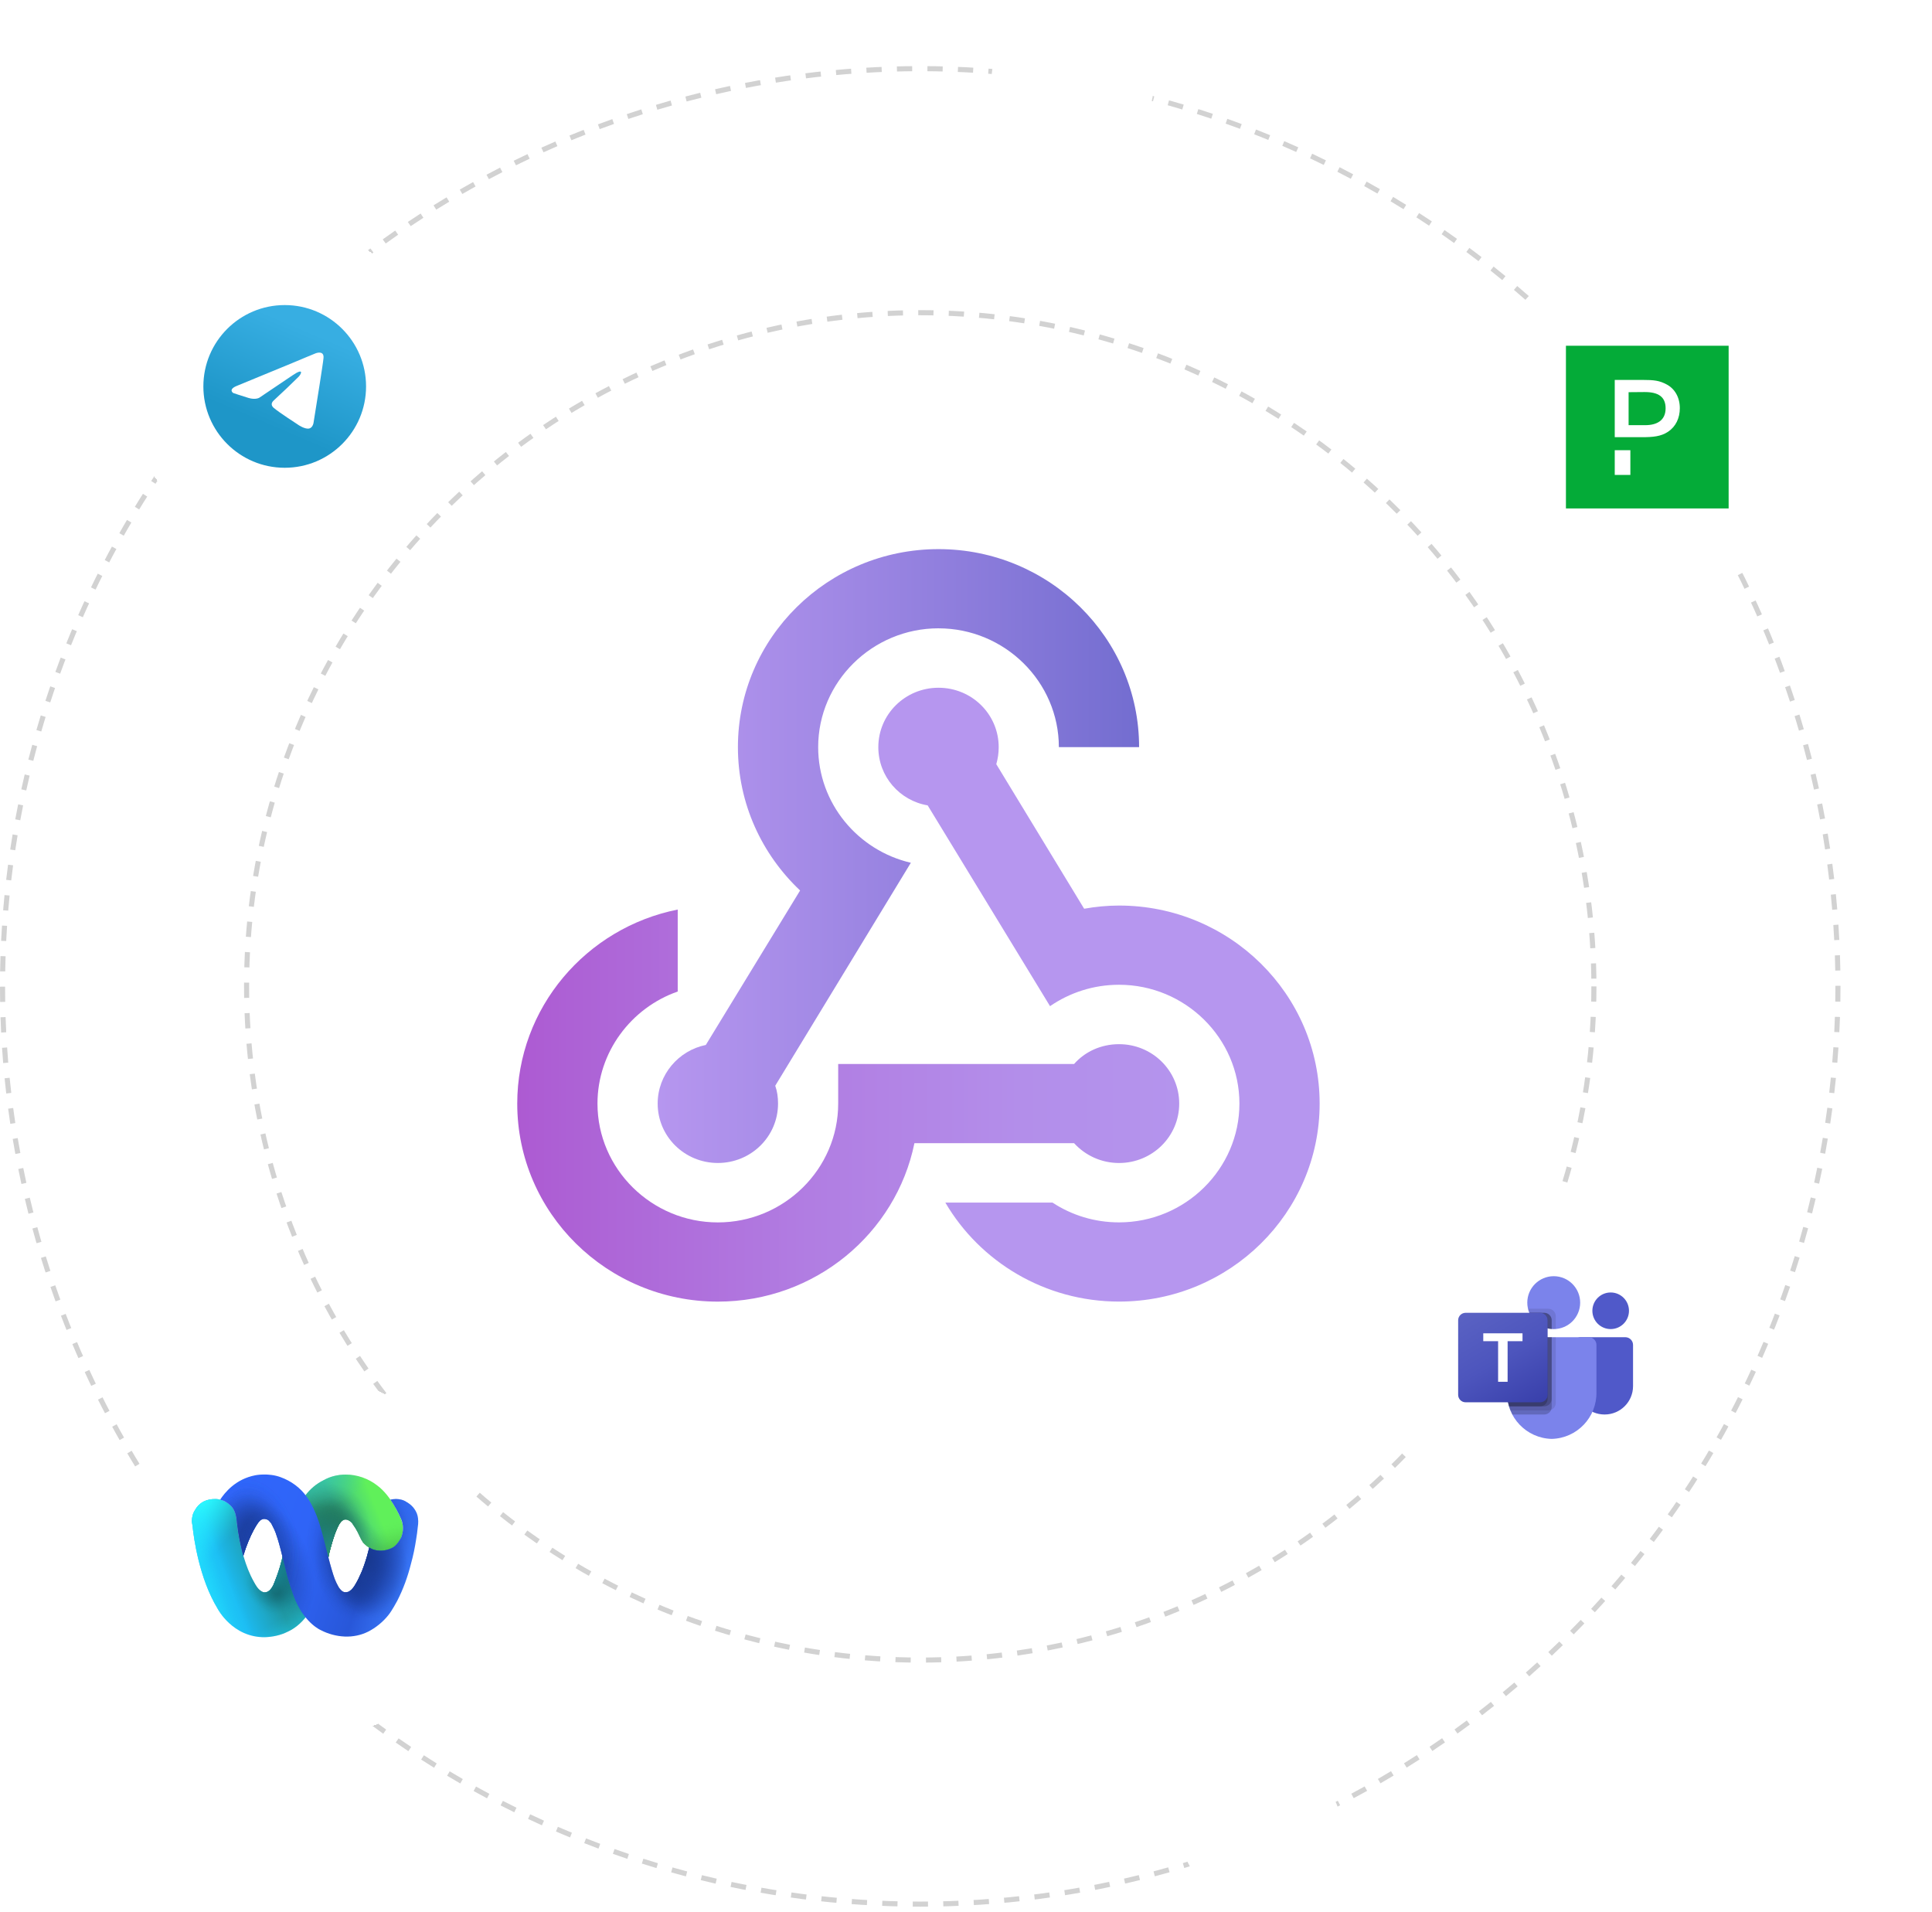 <svg width="380" height="376" viewBox="0 0 380 376" fill="none" xmlns="http://www.w3.org/2000/svg">
<path d="M164.861 209.26H211.262C213.393 206.845 216.55 205.366 220.099 205.366C226.649 205.366 231.937 210.586 231.937 217.051C231.937 223.516 226.649 228.736 220.099 228.736C216.628 228.736 213.471 227.257 211.262 224.842H179.856C176.226 242.602 160.288 256 141.189 256C119.408 256 101.735 238.551 101.735 217.055C101.735 198.203 115.308 182.471 133.3 178.888V195.011C124.145 198.203 117.517 206.93 117.517 217.055C117.517 229.909 128.171 240.421 141.189 240.421C154.208 240.421 164.861 229.905 164.861 217.055V209.268V209.26Z" fill="url(#paint0_linear_351_5)"/>
<path d="M184.593 123.579C197.615 123.579 208.265 134.095 208.265 146.945H224.047C224.047 125.445 206.37 108 184.593 108C162.811 108 145.138 125.449 145.138 146.945C145.138 158.082 149.871 168.054 157.368 175.14L138.825 205.519C133.459 206.612 129.355 211.36 129.355 217.047C129.355 223.513 134.643 228.732 141.193 228.732C147.743 228.732 153.031 223.513 153.031 217.047C153.031 215.802 152.872 214.633 152.48 213.541L179.153 169.686C168.736 167.272 160.924 158.001 160.924 146.941C160.924 134.087 171.578 123.575 184.596 123.575L184.593 123.579Z" fill="url(#paint1_linear_351_5)"/>
<path d="M220.103 193.681C215.051 193.681 210.396 195.237 206.529 197.889L182.461 158.4C176.936 157.465 172.755 152.713 172.755 146.949C172.755 140.483 178.043 135.264 184.593 135.264C191.142 135.264 196.431 140.483 196.431 146.949C196.431 148.118 196.271 149.206 195.957 150.298L213.238 178.727C215.447 178.336 217.734 178.102 220.103 178.102C241.884 178.102 259.557 195.551 259.557 217.047C259.557 238.543 241.88 255.992 220.103 255.992C205.504 255.992 192.719 248.124 185.936 236.52H207.007C210.796 239.011 215.292 240.414 220.106 240.414C233.129 240.414 243.779 229.897 243.779 217.047C243.779 204.197 233.125 193.681 220.106 193.681H220.103Z" fill="#B696EF"/>
<circle cx="181" cy="194" r="132.5" stroke="#D2D2D2" stroke-dasharray="3 3"/>
<circle cx="181" cy="194" r="180.5" stroke="#D2D2D2" stroke-dasharray="3 3"/>
<g filter="url(#filter0_d_351_5)">
<rect x="272" y="231" width="64" height="64" rx="32" fill="white" shape-rendering="crispEdges"/>
<path d="M310.794 259H319.68C320.519 259 321.2 259.681 321.2 260.52V268.614C321.2 271.699 318.699 274.2 315.614 274.2H315.587C312.502 274.2 310 271.7 310 268.614V259.794C310 259.356 310.356 259 310.794 259Z" fill="#5059C9"/>
<path d="M316.8 257.4C318.788 257.4 320.4 255.788 320.4 253.8C320.4 251.812 318.788 250.2 316.8 250.2C314.812 250.2 313.2 251.812 313.2 253.8C313.2 255.788 314.812 257.4 316.8 257.4Z" fill="#5059C9"/>
<path d="M305.599 257.4C308.471 257.4 310.799 255.072 310.799 252.2C310.799 249.328 308.471 247 305.599 247C302.728 247 300.399 249.328 300.399 252.2C300.399 255.072 302.728 257.4 305.599 257.4Z" fill="#7B83EB"/>
<path d="M312.533 259H297.866C297.037 259.021 296.38 259.709 296.4 260.538V269.77C296.284 274.747 300.222 278.878 305.2 279C310.177 278.878 314.116 274.747 314 269.77V260.538C314.019 259.709 313.363 259.021 312.533 259Z" fill="#7B83EB"/>
<path opacity="0.1" d="M306 259V271.936C305.996 272.529 305.636 273.062 305.088 273.288C304.913 273.362 304.725 273.4 304.536 273.4H297.104C297 273.136 296.904 272.872 296.824 272.6C296.544 271.682 296.401 270.728 296.4 269.768V260.536C296.381 259.708 297.036 259.021 297.864 259H306Z" fill="black"/>
<path opacity="0.2" d="M305.2 259V272.736C305.2 272.926 305.162 273.113 305.088 273.288C304.862 273.837 304.329 274.196 303.736 274.2H297.48C297.344 273.936 297.216 273.672 297.104 273.4C296.992 273.128 296.904 272.872 296.824 272.6C296.544 271.682 296.401 270.728 296.4 269.768V260.536C296.381 259.708 297.036 259.021 297.864 259H305.2Z" fill="black"/>
<path opacity="0.2" d="M305.2 259V271.136C305.194 271.942 304.542 272.594 303.736 272.6H296.824C296.544 271.682 296.401 270.728 296.4 269.768V260.536C296.381 259.708 297.036 259.021 297.864 259H305.2Z" fill="black"/>
<path opacity="0.2" d="M304.4 259V271.136C304.394 271.942 303.742 272.594 302.936 272.6H296.824C296.544 271.682 296.401 270.728 296.4 269.768V260.536C296.381 259.708 297.036 259.021 297.864 259H304.4Z" fill="black"/>
<path opacity="0.1" d="M306 254.864V257.384C305.864 257.392 305.736 257.4 305.6 257.4C305.464 257.4 305.336 257.392 305.2 257.384C304.93 257.366 304.662 257.323 304.4 257.256C302.78 256.872 301.442 255.736 300.8 254.2C300.69 253.942 300.604 253.674 300.544 253.4H304.536C305.343 253.403 305.997 254.057 306 254.864Z" fill="black"/>
<path opacity="0.2" d="M305.2 255.664V257.384C304.93 257.366 304.662 257.323 304.4 257.256C302.78 256.872 301.441 255.736 300.8 254.2H303.736C304.543 254.203 305.197 254.857 305.2 255.664Z" fill="black"/>
<path opacity="0.2" d="M305.2 255.664V257.384C304.93 257.366 304.662 257.323 304.4 257.256C302.78 256.872 301.441 255.736 300.8 254.2H303.736C304.543 254.203 305.197 254.857 305.2 255.664Z" fill="black"/>
<path opacity="0.2" d="M304.4 255.664V257.256C302.78 256.872 301.441 255.736 300.8 254.2H302.936C303.743 254.203 304.397 254.857 304.4 255.664Z" fill="black"/>
<path d="M288.266 254.2H302.933C303.743 254.2 304.4 254.856 304.4 255.666V270.334C304.4 271.143 303.743 271.8 302.933 271.8H288.266C287.456 271.8 286.8 271.143 286.8 270.334V255.666C286.8 254.856 287.456 254.2 288.266 254.2Z" fill="url(#paint2_linear_351_5)"/>
<path d="M299.459 259.782H296.527V267.766H294.659V259.782H291.74V258.234H299.459V259.782Z" fill="white"/>
</g>
<g filter="url(#filter1_d_351_5)">
<rect x="292" y="48" width="64" height="64" rx="32" fill="white" shape-rendering="crispEdges"/>
<path fill-rule="evenodd" clip-rule="evenodd" d="M308 64H340V96H308V64Z" fill="#04AB38"/>
<path fill-rule="evenodd" clip-rule="evenodd" d="M317.6 89.408H320.672V84.544H317.6V89.408Z" fill="white"/>
<path fill-rule="evenodd" clip-rule="evenodd" d="M323.582 79.622H320.325V73.134L323.4 73.108C326.203 73.082 327.604 74.068 327.604 76.3C327.604 78.714 325.866 79.622 323.582 79.622ZM327.845 71.628C326.392 70.85 325.372 70.72 322.985 70.72H317.6V81.984H320.325H320.677H322.959C325.087 81.984 326.677 81.854 328.079 80.92C329.61 79.907 330.4 78.221 330.4 76.274C330.4 74.172 329.428 72.485 327.845 71.628Z" fill="white"/>
</g>
<g filter="url(#filter2_d_351_5)">
<rect x="24" y="266" width="72" height="72" rx="36" fill="white" shape-rendering="crispEdges"/>
<path d="M47.916 302.134C48.422 303.841 49.053 305.547 49.938 307.127C50.318 307.822 50.697 308.518 51.392 308.96C51.518 309.023 51.645 309.086 51.771 309.15C52.782 309.339 53.351 308.518 53.73 307.822C54.236 306.621 54.678 305.421 55.058 304.157C55.121 303.904 55.184 303.714 55.247 303.461C55.374 303.019 55.5 302.576 55.563 302.134L60.051 290.126C60.999 288.862 62.2 287.85 63.59 287.155C64.917 286.397 66.434 286.017 68.014 286.017C70.226 286.017 72.439 286.776 74.208 288.166C77.179 290.378 78.885 294.803 78.885 294.803C79.138 295.371 79.264 296.003 79.264 296.635C79.264 297.204 79.138 297.773 78.948 298.342C78.695 298.848 78.379 299.353 78 299.796C77.621 300.175 77.115 300.554 76.547 300.744C76.041 300.933 75.409 301.06 74.84 301.06C74.208 301.06 73.576 300.933 73.007 300.617C72.439 300.364 71.933 299.922 71.49 299.48C71.49 299.48 71.49 299.416 71.427 299.416C71.174 299.037 70.922 298.595 70.732 298.152C70.479 297.583 70.226 297.078 69.91 296.572C69.721 296.319 69.594 296.067 69.405 295.814C69.278 295.561 69.089 295.371 68.836 295.182C68.394 294.866 67.888 294.739 67.445 294.992L67.382 295.055C66.877 295.371 66.561 296.067 66.308 296.635C65.613 298.152 65.233 299.669 64.791 301.312C64.728 301.628 64.665 301.944 64.601 302.26L62.705 308.328L60.114 314.079C59.166 315.28 57.965 316.291 56.575 316.923C55.184 317.619 53.667 317.935 52.15 317.998C45.767 318.124 42.796 312.373 42.796 312.373C39.194 306.432 38.12 298.595 37.867 296.067C37.74 295.498 37.74 295.182 37.74 295.182C37.74 294.423 37.93 293.602 38.372 292.97C38.752 292.274 39.32 291.706 40.016 291.326C40.774 290.947 41.532 290.821 42.354 290.821C43.112 290.821 43.808 291.074 44.503 291.453C45.008 291.769 45.451 292.148 45.767 292.59C46.336 293.412 46.525 294.487 46.589 295.498C46.841 297.773 47.284 299.985 47.916 302.134Z" fill="url(#paint3_linear_351_5)"/>
<path d="M47.916 302.134C48.422 303.841 49.053 305.547 49.938 307.127C50.318 307.822 50.697 308.518 51.392 308.96C51.518 309.023 51.645 309.086 51.771 309.15C52.782 309.339 53.351 308.518 53.73 307.822C54.236 306.621 54.678 305.421 55.058 304.157C55.121 303.904 55.184 303.714 55.247 303.461C55.374 303.019 55.5 302.576 55.563 302.134L60.051 290.126C60.999 288.862 62.2 287.85 63.59 287.155C64.917 286.397 66.434 286.017 68.014 286.017C70.226 286.017 72.439 286.776 74.208 288.166C77.179 290.378 78.885 294.803 78.885 294.803C79.138 295.371 79.264 296.003 79.264 296.635C79.264 297.204 79.138 297.773 78.948 298.342C78.695 298.848 78.379 299.353 78 299.796C77.621 300.175 77.115 300.554 76.547 300.744C76.041 300.933 75.409 301.06 74.84 301.06C74.208 301.06 73.576 300.933 73.007 300.617C72.439 300.364 71.933 299.922 71.49 299.48C71.49 299.48 71.49 299.416 71.427 299.416C71.174 299.037 70.922 298.595 70.732 298.152C70.479 297.583 70.226 297.078 69.91 296.572C69.721 296.319 69.594 296.067 69.405 295.814C69.278 295.561 69.089 295.371 68.836 295.182C68.394 294.866 67.888 294.739 67.445 294.992L67.382 295.055C66.877 295.371 66.561 296.067 66.308 296.635C65.613 298.152 65.233 299.669 64.791 301.312C64.728 301.628 64.665 301.944 64.601 302.26L62.705 308.328L60.114 314.079C59.166 315.28 57.965 316.291 56.575 316.923C55.184 317.619 53.667 317.935 52.15 317.998C45.767 318.124 42.796 312.373 42.796 312.373C39.194 306.432 38.12 298.595 37.867 296.067C37.74 295.498 37.74 295.182 37.74 295.182C37.74 294.423 37.93 293.602 38.372 292.97C38.752 292.274 39.32 291.706 40.016 291.326C40.774 290.947 41.532 290.821 42.354 290.821C43.112 290.821 43.808 291.074 44.503 291.453C45.008 291.769 45.451 292.148 45.767 292.59C46.336 293.412 46.525 294.487 46.589 295.498C46.841 297.773 47.284 299.985 47.916 302.134Z" fill="url(#paint4_radial_351_5)"/>
<path d="M47.916 302.134C48.422 303.841 49.053 305.547 49.938 307.127C50.318 307.822 50.697 308.518 51.392 308.96C51.518 309.023 51.645 309.086 51.771 309.15C52.782 309.339 53.351 308.518 53.73 307.822C54.236 306.621 54.678 305.421 55.058 304.157C55.121 303.904 55.184 303.714 55.247 303.461C55.374 303.019 55.5 302.576 55.563 302.134L60.051 290.126C60.999 288.862 62.2 287.85 63.59 287.155C64.917 286.397 66.434 286.017 68.014 286.017C70.226 286.017 72.439 286.776 74.208 288.166C77.179 290.378 78.885 294.803 78.885 294.803C79.138 295.371 79.264 296.003 79.264 296.635C79.264 297.204 79.138 297.773 78.948 298.342C78.695 298.848 78.379 299.353 78 299.796C77.621 300.175 77.115 300.554 76.547 300.744C76.041 300.933 75.409 301.06 74.84 301.06C74.208 301.06 73.576 300.933 73.007 300.617C72.439 300.364 71.933 299.922 71.49 299.48C71.49 299.48 71.49 299.416 71.427 299.416C71.174 299.037 70.922 298.595 70.732 298.152C70.479 297.583 70.226 297.078 69.91 296.572C69.721 296.319 69.594 296.067 69.405 295.814C69.278 295.561 69.089 295.371 68.836 295.182C68.394 294.866 67.888 294.739 67.445 294.992L67.382 295.055C66.877 295.371 66.561 296.067 66.308 296.635C65.613 298.152 65.233 299.669 64.791 301.312C64.728 301.628 64.665 301.944 64.601 302.26L62.705 308.328L60.114 314.079C59.166 315.28 57.965 316.291 56.575 316.923C55.184 317.619 53.667 317.935 52.15 317.998C45.767 318.124 42.796 312.373 42.796 312.373C39.194 306.432 38.12 298.595 37.867 296.067C37.74 295.498 37.74 295.182 37.74 295.182C37.74 294.423 37.93 293.602 38.372 292.97C38.752 292.274 39.32 291.706 40.016 291.326C40.774 290.947 41.532 290.821 42.354 290.821C43.112 290.821 43.808 291.074 44.503 291.453C45.008 291.769 45.451 292.148 45.767 292.59C46.336 293.412 46.525 294.487 46.589 295.498C46.841 297.773 47.284 299.985 47.916 302.134Z" fill="url(#paint5_radial_351_5)"/>
<path d="M47.916 302.134C48.422 303.841 49.053 305.547 49.938 307.127C50.318 307.822 50.697 308.518 51.392 308.96C51.518 309.023 51.645 309.086 51.771 309.15C52.782 309.339 53.351 308.518 53.73 307.822C54.236 306.621 54.678 305.421 55.058 304.157C55.121 303.904 55.184 303.714 55.247 303.461C55.374 303.019 55.5 302.576 55.563 302.134L60.051 290.126C60.999 288.862 62.2 287.85 63.59 287.155C64.917 286.397 66.434 286.017 68.014 286.017C70.226 286.017 72.439 286.776 74.208 288.166C77.179 290.378 78.885 294.803 78.885 294.803C79.138 295.371 79.264 296.003 79.264 296.635C79.264 297.204 79.138 297.773 78.948 298.342C78.695 298.848 78.379 299.353 78 299.796C77.621 300.175 77.115 300.554 76.547 300.744C76.041 300.933 75.409 301.06 74.84 301.06C74.208 301.06 73.576 300.933 73.007 300.617C72.439 300.364 71.933 299.922 71.49 299.48C71.49 299.48 71.49 299.416 71.427 299.416C71.174 299.037 70.922 298.595 70.732 298.152C70.479 297.583 70.226 297.078 69.91 296.572C69.721 296.319 69.594 296.067 69.405 295.814C69.278 295.561 69.089 295.371 68.836 295.182C68.394 294.866 67.888 294.739 67.445 294.992L67.382 295.055C66.877 295.371 66.561 296.067 66.308 296.635C65.613 298.152 65.233 299.669 64.791 301.312C64.728 301.628 64.665 301.944 64.601 302.26L62.705 308.328L60.114 314.079C59.166 315.28 57.965 316.291 56.575 316.923C55.184 317.619 53.667 317.935 52.15 317.998C45.767 318.124 42.796 312.373 42.796 312.373C39.194 306.432 38.12 298.595 37.867 296.067C37.74 295.498 37.74 295.182 37.74 295.182C37.74 294.423 37.93 293.602 38.372 292.97C38.752 292.274 39.32 291.706 40.016 291.326C40.774 290.947 41.532 290.821 42.354 290.821C43.112 290.821 43.808 291.074 44.503 291.453C45.008 291.769 45.451 292.148 45.767 292.59C46.336 293.412 46.525 294.487 46.589 295.498C46.841 297.773 47.284 299.985 47.916 302.134Z" fill="url(#paint6_radial_351_5)"/>
<path d="M47.916 302.134C48.422 303.841 49.053 305.547 49.938 307.127C50.318 307.822 50.697 308.518 51.392 308.96C51.518 309.023 51.645 309.086 51.771 309.15C52.782 309.339 53.351 308.518 53.73 307.822C54.236 306.621 54.678 305.421 55.058 304.157C55.121 303.904 55.184 303.714 55.247 303.461C55.374 303.019 55.5 302.576 55.563 302.134L60.051 290.126C60.999 288.862 62.2 287.85 63.59 287.155C64.917 286.397 66.434 286.017 68.014 286.017C70.226 286.017 72.439 286.776 74.208 288.166C77.179 290.378 78.885 294.803 78.885 294.803C79.138 295.371 79.264 296.003 79.264 296.635C79.264 297.204 79.138 297.773 78.948 298.342C78.695 298.848 78.379 299.353 78 299.796C77.621 300.175 77.115 300.554 76.547 300.744C76.041 300.933 75.409 301.06 74.84 301.06C74.208 301.06 73.576 300.933 73.007 300.617C72.439 300.364 71.933 299.922 71.49 299.48C71.49 299.48 71.49 299.416 71.427 299.416C71.174 299.037 70.922 298.595 70.732 298.152C70.479 297.583 70.226 297.078 69.91 296.572C69.721 296.319 69.594 296.067 69.405 295.814C69.278 295.561 69.089 295.371 68.836 295.182C68.394 294.866 67.888 294.739 67.445 294.992L67.382 295.055C66.877 295.371 66.561 296.067 66.308 296.635C65.613 298.152 65.233 299.669 64.791 301.312C64.728 301.628 64.665 301.944 64.601 302.26L62.705 308.328L60.114 314.079C59.166 315.28 57.965 316.291 56.575 316.923C55.184 317.619 53.667 317.935 52.15 317.998C45.767 318.124 42.796 312.373 42.796 312.373C39.194 306.432 38.12 298.595 37.867 296.067C37.74 295.498 37.74 295.182 37.74 295.182C37.74 294.423 37.93 293.602 38.372 292.97C38.752 292.274 39.32 291.706 40.016 291.326C40.774 290.947 41.532 290.821 42.354 290.821C43.112 290.821 43.808 291.074 44.503 291.453C45.008 291.769 45.451 292.148 45.767 292.59C46.336 293.412 46.525 294.487 46.589 295.498C46.841 297.773 47.284 299.985 47.916 302.134Z" fill="url(#paint7_radial_351_5)"/>
<path d="M47.916 302.134C48.422 303.841 49.053 305.547 49.938 307.127C50.318 307.822 50.697 308.518 51.392 308.96C51.518 309.023 51.645 309.086 51.771 309.15C52.782 309.339 53.351 308.518 53.73 307.822C54.236 306.621 54.678 305.421 55.058 304.157C55.121 303.904 55.184 303.714 55.247 303.461C55.374 303.019 55.5 302.576 55.563 302.134L60.051 290.126C60.999 288.862 62.2 287.85 63.59 287.155C64.917 286.397 66.434 286.017 68.014 286.017C70.226 286.017 72.439 286.776 74.208 288.166C77.179 290.378 78.885 294.803 78.885 294.803C79.138 295.371 79.264 296.003 79.264 296.635C79.264 297.204 79.138 297.773 78.948 298.342C78.695 298.848 78.379 299.353 78 299.796C77.621 300.175 77.115 300.554 76.547 300.744C76.041 300.933 75.409 301.06 74.84 301.06C74.208 301.06 73.576 300.933 73.007 300.617C72.439 300.364 71.933 299.922 71.49 299.48C71.49 299.48 71.49 299.416 71.427 299.416C71.174 299.037 70.922 298.595 70.732 298.152C70.479 297.583 70.226 297.078 69.91 296.572C69.721 296.319 69.594 296.067 69.405 295.814C69.278 295.561 69.089 295.371 68.836 295.182C68.394 294.866 67.888 294.739 67.445 294.992L67.382 295.055C66.877 295.371 66.561 296.067 66.308 296.635C65.613 298.152 65.233 299.669 64.791 301.312C64.728 301.628 64.665 301.944 64.601 302.26L62.705 308.328L60.114 314.079C59.166 315.28 57.965 316.291 56.575 316.923C55.184 317.619 53.667 317.935 52.15 317.998C45.767 318.124 42.796 312.373 42.796 312.373C39.194 306.432 38.12 298.595 37.867 296.067C37.74 295.498 37.74 295.182 37.74 295.182C37.74 294.423 37.93 293.602 38.372 292.97C38.752 292.274 39.32 291.706 40.016 291.326C40.774 290.947 41.532 290.821 42.354 290.821C43.112 290.821 43.808 291.074 44.503 291.453C45.008 291.769 45.451 292.148 45.767 292.59C46.336 293.412 46.525 294.487 46.589 295.498C46.841 297.773 47.284 299.985 47.916 302.134Z" fill="url(#paint8_radial_351_5)"/>
<path d="M47.916 302.134C48.422 303.841 49.053 305.547 49.938 307.127C50.318 307.822 50.697 308.518 51.392 308.96C51.518 309.023 51.645 309.086 51.771 309.15C52.782 309.339 53.351 308.518 53.73 307.822C54.236 306.621 54.678 305.421 55.058 304.157C55.121 303.904 55.184 303.714 55.247 303.461C55.374 303.019 55.5 302.576 55.563 302.134L60.051 290.126C60.999 288.862 62.2 287.85 63.59 287.155C64.917 286.397 66.434 286.017 68.014 286.017C70.226 286.017 72.439 286.776 74.208 288.166C77.179 290.378 78.885 294.803 78.885 294.803C79.138 295.371 79.264 296.003 79.264 296.635C79.264 297.204 79.138 297.773 78.948 298.342C78.695 298.848 78.379 299.353 78 299.796C77.621 300.175 77.115 300.554 76.547 300.744C76.041 300.933 75.409 301.06 74.84 301.06C74.208 301.06 73.576 300.933 73.007 300.617C72.439 300.364 71.933 299.922 71.49 299.48C71.49 299.48 71.49 299.416 71.427 299.416C71.174 299.037 70.922 298.595 70.732 298.152C70.479 297.583 70.226 297.078 69.91 296.572C69.721 296.319 69.594 296.067 69.405 295.814C69.278 295.561 69.089 295.371 68.836 295.182C68.394 294.866 67.888 294.739 67.445 294.992L67.382 295.055C66.877 295.371 66.561 296.067 66.308 296.635C65.613 298.152 65.233 299.669 64.791 301.312C64.728 301.628 64.665 301.944 64.601 302.26L62.705 308.328L60.114 314.079C59.166 315.28 57.965 316.291 56.575 316.923C55.184 317.619 53.667 317.935 52.15 317.998C45.767 318.124 42.796 312.373 42.796 312.373C39.194 306.432 38.12 298.595 37.867 296.067C37.74 295.498 37.74 295.182 37.74 295.182C37.74 294.423 37.93 293.602 38.372 292.97C38.752 292.274 39.32 291.706 40.016 291.326C40.774 290.947 41.532 290.821 42.354 290.821C43.112 290.821 43.808 291.074 44.503 291.453C45.008 291.769 45.451 292.148 45.767 292.59C46.336 293.412 46.525 294.487 46.589 295.498C46.841 297.773 47.284 299.985 47.916 302.134Z" fill="url(#paint9_radial_351_5)"/>
<path d="M47.916 302.134C48.422 303.841 49.053 305.547 49.938 307.127C50.318 307.822 50.697 308.518 51.392 308.96C51.518 309.023 51.645 309.086 51.771 309.15C52.782 309.339 53.351 308.518 53.73 307.822C54.236 306.621 54.678 305.421 55.058 304.157C55.121 303.904 55.184 303.714 55.247 303.461C55.374 303.019 55.5 302.576 55.563 302.134L60.051 290.126C60.999 288.862 62.2 287.85 63.59 287.155C64.917 286.397 66.434 286.017 68.014 286.017C70.226 286.017 72.439 286.776 74.208 288.166C77.179 290.378 78.885 294.803 78.885 294.803C79.138 295.371 79.264 296.003 79.264 296.635C79.264 297.204 79.138 297.773 78.948 298.342C78.695 298.848 78.379 299.353 78 299.796C77.621 300.175 77.115 300.554 76.547 300.744C76.041 300.933 75.409 301.06 74.84 301.06C74.208 301.06 73.576 300.933 73.007 300.617C72.439 300.364 71.933 299.922 71.49 299.48C71.49 299.48 71.49 299.416 71.427 299.416C71.174 299.037 70.922 298.595 70.732 298.152C70.479 297.583 70.226 297.078 69.91 296.572C69.721 296.319 69.594 296.067 69.405 295.814C69.278 295.561 69.089 295.371 68.836 295.182C68.394 294.866 67.888 294.739 67.445 294.992L67.382 295.055C66.877 295.371 66.561 296.067 66.308 296.635C65.613 298.152 65.233 299.669 64.791 301.312C64.728 301.628 64.665 301.944 64.601 302.26L62.705 308.328L60.114 314.079C59.166 315.28 57.965 316.291 56.575 316.923C55.184 317.619 53.667 317.935 52.15 317.998C45.767 318.124 42.796 312.373 42.796 312.373C39.194 306.432 38.12 298.595 37.867 296.067C37.74 295.498 37.74 295.182 37.74 295.182C37.74 294.423 37.93 293.602 38.372 292.97C38.752 292.274 39.32 291.706 40.016 291.326C40.774 290.947 41.532 290.821 42.354 290.821C43.112 290.821 43.808 291.074 44.503 291.453C45.008 291.769 45.451 292.148 45.767 292.59C46.336 293.412 46.525 294.487 46.589 295.498C46.841 297.773 47.284 299.985 47.916 302.134Z" fill="url(#paint10_radial_351_5)"/>
<path d="M47.916 302.134C48.422 303.841 49.053 305.547 49.938 307.127C50.318 307.822 50.697 308.518 51.392 308.96C51.518 309.023 51.645 309.086 51.771 309.15C52.782 309.339 53.351 308.518 53.73 307.822C54.236 306.621 54.678 305.421 55.058 304.157C55.121 303.904 55.184 303.714 55.247 303.461C55.374 303.019 55.5 302.576 55.563 302.134L60.051 290.126C60.999 288.862 62.2 287.85 63.59 287.155C64.917 286.397 66.434 286.017 68.014 286.017C70.226 286.017 72.439 286.776 74.208 288.166C77.179 290.378 78.885 294.803 78.885 294.803C79.138 295.371 79.264 296.003 79.264 296.635C79.264 297.204 79.138 297.773 78.948 298.342C78.695 298.848 78.379 299.353 78 299.796C77.621 300.175 77.115 300.554 76.547 300.744C76.041 300.933 75.409 301.06 74.84 301.06C74.208 301.06 73.576 300.933 73.007 300.617C72.439 300.364 71.933 299.922 71.49 299.48C71.49 299.48 71.49 299.416 71.427 299.416C71.174 299.037 70.922 298.595 70.732 298.152C70.479 297.583 70.226 297.078 69.91 296.572C69.721 296.319 69.594 296.067 69.405 295.814C69.278 295.561 69.089 295.371 68.836 295.182C68.394 294.866 67.888 294.739 67.445 294.992L67.382 295.055C66.877 295.371 66.561 296.067 66.308 296.635C65.613 298.152 65.233 299.669 64.791 301.312C64.728 301.628 64.665 301.944 64.601 302.26L62.705 308.328L60.114 314.079C59.166 315.28 57.965 316.291 56.575 316.923C55.184 317.619 53.667 317.935 52.15 317.998C45.767 318.124 42.796 312.373 42.796 312.373C39.194 306.432 38.12 298.595 37.867 296.067C37.74 295.498 37.74 295.182 37.74 295.182C37.74 294.423 37.93 293.602 38.372 292.97C38.752 292.274 39.32 291.706 40.016 291.326C40.774 290.947 41.532 290.821 42.354 290.821C43.112 290.821 43.808 291.074 44.503 291.453C45.008 291.769 45.451 292.148 45.767 292.59C46.336 293.412 46.525 294.487 46.589 295.498C46.841 297.773 47.284 299.985 47.916 302.134Z" fill="url(#paint11_radial_351_5)"/>
<path d="M47.916 302.134C48.422 303.841 49.053 305.547 49.938 307.127C50.318 307.822 50.697 308.518 51.392 308.96C51.518 309.023 51.645 309.086 51.771 309.15C52.782 309.339 53.351 308.518 53.73 307.822C54.236 306.621 54.678 305.421 55.058 304.157C55.121 303.904 55.184 303.714 55.247 303.461C55.374 303.019 55.5 302.576 55.563 302.134L60.051 290.126C60.999 288.862 62.2 287.85 63.59 287.155C64.917 286.397 66.434 286.017 68.014 286.017C70.226 286.017 72.439 286.776 74.208 288.166C77.179 290.378 78.885 294.803 78.885 294.803C79.138 295.371 79.264 296.003 79.264 296.635C79.264 297.204 79.138 297.773 78.948 298.342C78.695 298.848 78.379 299.353 78 299.796C77.621 300.175 77.115 300.554 76.547 300.744C76.041 300.933 75.409 301.06 74.84 301.06C74.208 301.06 73.576 300.933 73.007 300.617C72.439 300.364 71.933 299.922 71.49 299.48C71.49 299.48 71.49 299.416 71.427 299.416C71.174 299.037 70.922 298.595 70.732 298.152C70.479 297.583 70.226 297.078 69.91 296.572C69.721 296.319 69.594 296.067 69.405 295.814C69.278 295.561 69.089 295.371 68.836 295.182C68.394 294.866 67.888 294.739 67.445 294.992L67.382 295.055C66.877 295.371 66.561 296.067 66.308 296.635C65.613 298.152 65.233 299.669 64.791 301.312C64.728 301.628 64.665 301.944 64.601 302.26L62.705 308.328L60.114 314.079C59.166 315.28 57.965 316.291 56.575 316.923C55.184 317.619 53.667 317.935 52.15 317.998C45.767 318.124 42.796 312.373 42.796 312.373C39.194 306.432 38.12 298.595 37.867 296.067C37.74 295.498 37.74 295.182 37.74 295.182C37.74 294.423 37.93 293.602 38.372 292.97C38.752 292.274 39.32 291.706 40.016 291.326C40.774 290.947 41.532 290.821 42.354 290.821C43.112 290.821 43.808 291.074 44.503 291.453C45.008 291.769 45.451 292.148 45.767 292.59C46.336 293.412 46.525 294.487 46.589 295.498C46.841 297.773 47.284 299.985 47.916 302.134Z" fill="url(#paint12_radial_351_5)"/>
<path d="M47.916 302.134C48.422 303.841 49.053 305.547 49.938 307.127C50.318 307.822 50.697 308.518 51.392 308.96C51.518 309.023 51.645 309.086 51.771 309.15C52.782 309.339 53.351 308.518 53.73 307.822C54.236 306.621 54.678 305.421 55.058 304.157C55.121 303.904 55.184 303.714 55.247 303.461C55.374 303.019 55.5 302.576 55.563 302.134L60.051 290.126C60.999 288.862 62.2 287.85 63.59 287.155C64.917 286.397 66.434 286.017 68.014 286.017C70.226 286.017 72.439 286.776 74.208 288.166C77.179 290.378 78.885 294.803 78.885 294.803C79.138 295.371 79.264 296.003 79.264 296.635C79.264 297.204 79.138 297.773 78.948 298.342C78.695 298.848 78.379 299.353 78 299.796C77.621 300.175 77.115 300.554 76.547 300.744C76.041 300.933 75.409 301.06 74.84 301.06C74.208 301.06 73.576 300.933 73.007 300.617C72.439 300.364 71.933 299.922 71.49 299.48C71.49 299.48 71.49 299.416 71.427 299.416C71.174 299.037 70.922 298.595 70.732 298.152C70.479 297.583 70.226 297.078 69.91 296.572C69.721 296.319 69.594 296.067 69.405 295.814C69.278 295.561 69.089 295.371 68.836 295.182C68.394 294.866 67.888 294.739 67.445 294.992L67.382 295.055C66.877 295.371 66.561 296.067 66.308 296.635C65.613 298.152 65.233 299.669 64.791 301.312C64.728 301.628 64.665 301.944 64.601 302.26L62.705 308.328L60.114 314.079C59.166 315.28 57.965 316.291 56.575 316.923C55.184 317.619 53.667 317.935 52.15 317.998C45.767 318.124 42.796 312.373 42.796 312.373C39.194 306.432 38.12 298.595 37.867 296.067C37.74 295.498 37.74 295.182 37.74 295.182C37.74 294.423 37.93 293.602 38.372 292.97C38.752 292.274 39.32 291.706 40.016 291.326C40.774 290.947 41.532 290.821 42.354 290.821C43.112 290.821 43.808 291.074 44.503 291.453C45.008 291.769 45.451 292.148 45.767 292.59C46.336 293.412 46.525 294.487 46.589 295.498C46.841 297.773 47.284 299.985 47.916 302.134Z" fill="url(#paint13_radial_351_5)"/>
<path d="M47.916 302.134C48.422 303.841 49.053 305.547 49.938 307.127C50.318 307.822 50.697 308.518 51.392 308.96C51.518 309.023 51.645 309.086 51.771 309.15C52.782 309.339 53.351 308.518 53.73 307.822C54.236 306.621 54.678 305.421 55.058 304.157C55.121 303.904 55.184 303.714 55.247 303.461C55.374 303.019 55.5 302.576 55.563 302.134L60.051 290.126C60.999 288.862 62.2 287.85 63.59 287.155C64.917 286.397 66.434 286.017 68.014 286.017C70.226 286.017 72.439 286.776 74.208 288.166C77.179 290.378 78.885 294.803 78.885 294.803C79.138 295.371 79.264 296.003 79.264 296.635C79.264 297.204 79.138 297.773 78.948 298.342C78.695 298.848 78.379 299.353 78 299.796C77.621 300.175 77.115 300.554 76.547 300.744C76.041 300.933 75.409 301.06 74.84 301.06C74.208 301.06 73.576 300.933 73.007 300.617C72.439 300.364 71.933 299.922 71.49 299.48C71.49 299.48 71.49 299.416 71.427 299.416C71.174 299.037 70.922 298.595 70.732 298.152C70.479 297.583 70.226 297.078 69.91 296.572C69.721 296.319 69.594 296.067 69.405 295.814C69.278 295.561 69.089 295.371 68.836 295.182C68.394 294.866 67.888 294.739 67.445 294.992L67.382 295.055C66.877 295.371 66.561 296.067 66.308 296.635C65.613 298.152 65.233 299.669 64.791 301.312C64.728 301.628 64.665 301.944 64.601 302.26L62.705 308.328L60.114 314.079C59.166 315.28 57.965 316.291 56.575 316.923C55.184 317.619 53.667 317.935 52.15 317.998C45.767 318.124 42.796 312.373 42.796 312.373C39.194 306.432 38.12 298.595 37.867 296.067C37.74 295.498 37.74 295.182 37.74 295.182C37.74 294.423 37.93 293.602 38.372 292.97C38.752 292.274 39.32 291.706 40.016 291.326C40.774 290.947 41.532 290.821 42.354 290.821C43.112 290.821 43.808 291.074 44.503 291.453C45.008 291.769 45.451 292.148 45.767 292.59C46.336 293.412 46.525 294.487 46.589 295.498C46.841 297.773 47.284 299.985 47.916 302.134Z" fill="url(#paint14_radial_351_5)"/>
<path d="M47.916 302.134C48.422 303.841 49.053 305.547 49.938 307.127C50.318 307.822 50.697 308.518 51.392 308.96C51.518 309.023 51.645 309.086 51.771 309.15C52.782 309.339 53.351 308.518 53.73 307.822C54.236 306.621 54.678 305.421 55.058 304.157C55.121 303.904 55.184 303.714 55.247 303.461C55.374 303.019 55.5 302.576 55.563 302.134L60.051 290.126C60.999 288.862 62.2 287.85 63.59 287.155C64.917 286.397 66.434 286.017 68.014 286.017C70.226 286.017 72.439 286.776 74.208 288.166C77.179 290.378 78.885 294.803 78.885 294.803C79.138 295.371 79.264 296.003 79.264 296.635C79.264 297.204 79.138 297.773 78.948 298.342C78.695 298.848 78.379 299.353 78 299.796C77.621 300.175 77.115 300.554 76.547 300.744C76.041 300.933 75.409 301.06 74.84 301.06C74.208 301.06 73.576 300.933 73.007 300.617C72.439 300.364 71.933 299.922 71.49 299.48C71.49 299.48 71.49 299.416 71.427 299.416C71.174 299.037 70.922 298.595 70.732 298.152C70.479 297.583 70.226 297.078 69.91 296.572C69.721 296.319 69.594 296.067 69.405 295.814C69.278 295.561 69.089 295.371 68.836 295.182C68.394 294.866 67.888 294.739 67.445 294.992L67.382 295.055C66.877 295.371 66.561 296.067 66.308 296.635C65.613 298.152 65.233 299.669 64.791 301.312C64.728 301.628 64.665 301.944 64.601 302.26L62.705 308.328L60.114 314.079C59.166 315.28 57.965 316.291 56.575 316.923C55.184 317.619 53.667 317.935 52.15 317.998C45.767 318.124 42.796 312.373 42.796 312.373C39.194 306.432 38.12 298.595 37.867 296.067C37.74 295.498 37.74 295.182 37.74 295.182C37.74 294.423 37.93 293.602 38.372 292.97C38.752 292.274 39.32 291.706 40.016 291.326C40.774 290.947 41.532 290.821 42.354 290.821C43.112 290.821 43.808 291.074 44.503 291.453C45.008 291.769 45.451 292.148 45.767 292.59C46.336 293.412 46.525 294.487 46.589 295.498C46.841 297.773 47.284 299.985 47.916 302.134Z" fill="url(#paint15_radial_351_5)"/>
<path d="M47.916 302.134C48.422 303.841 49.053 305.547 49.938 307.127C50.318 307.822 50.697 308.518 51.392 308.96C51.518 309.023 51.645 309.086 51.771 309.15C52.782 309.339 53.351 308.518 53.73 307.822C54.236 306.621 54.678 305.421 55.058 304.157C55.121 303.904 55.184 303.714 55.247 303.461C55.374 303.019 55.5 302.576 55.563 302.134L60.051 290.126C60.999 288.862 62.2 287.85 63.59 287.155C64.917 286.397 66.434 286.017 68.014 286.017C70.226 286.017 72.439 286.776 74.208 288.166C77.179 290.378 78.885 294.803 78.885 294.803C79.138 295.371 79.264 296.003 79.264 296.635C79.264 297.204 79.138 297.773 78.948 298.342C78.695 298.848 78.379 299.353 78 299.796C77.621 300.175 77.115 300.554 76.547 300.744C76.041 300.933 75.409 301.06 74.84 301.06C74.208 301.06 73.576 300.933 73.007 300.617C72.439 300.364 71.933 299.922 71.49 299.48C71.49 299.48 71.49 299.416 71.427 299.416C71.174 299.037 70.922 298.595 70.732 298.152C70.479 297.583 70.226 297.078 69.91 296.572C69.721 296.319 69.594 296.067 69.405 295.814C69.278 295.561 69.089 295.371 68.836 295.182C68.394 294.866 67.888 294.739 67.445 294.992L67.382 295.055C66.877 295.371 66.561 296.067 66.308 296.635C65.613 298.152 65.233 299.669 64.791 301.312C64.728 301.628 64.665 301.944 64.601 302.26L62.705 308.328L60.114 314.079C59.166 315.28 57.965 316.291 56.575 316.923C55.184 317.619 53.667 317.935 52.15 317.998C45.767 318.124 42.796 312.373 42.796 312.373C39.194 306.432 38.12 298.595 37.867 296.067C37.74 295.498 37.74 295.182 37.74 295.182C37.74 294.423 37.93 293.602 38.372 292.97C38.752 292.274 39.32 291.706 40.016 291.326C40.774 290.947 41.532 290.821 42.354 290.821C43.112 290.821 43.808 291.074 44.503 291.453C45.008 291.769 45.451 292.148 45.767 292.59C46.336 293.412 46.525 294.487 46.589 295.498C46.841 297.773 47.284 299.985 47.916 302.134Z" fill="url(#paint16_radial_351_5)"/>
<path d="M47.916 302.134C48.422 303.841 49.053 305.547 49.938 307.127C50.318 307.822 50.697 308.518 51.392 308.96C51.518 309.023 51.645 309.086 51.771 309.15C52.782 309.339 53.351 308.518 53.73 307.822C54.236 306.621 54.678 305.421 55.058 304.157C55.121 303.904 55.184 303.714 55.247 303.461C55.374 303.019 55.5 302.576 55.563 302.134L60.051 290.126C60.999 288.862 62.2 287.85 63.59 287.155C64.917 286.397 66.434 286.017 68.014 286.017C70.226 286.017 72.439 286.776 74.208 288.166C77.179 290.378 78.885 294.803 78.885 294.803C79.138 295.371 79.264 296.003 79.264 296.635C79.264 297.204 79.138 297.773 78.948 298.342C78.695 298.848 78.379 299.353 78 299.796C77.621 300.175 77.115 300.554 76.547 300.744C76.041 300.933 75.409 301.06 74.84 301.06C74.208 301.06 73.576 300.933 73.007 300.617C72.439 300.364 71.933 299.922 71.49 299.48C71.49 299.48 71.49 299.416 71.427 299.416C71.174 299.037 70.922 298.595 70.732 298.152C70.479 297.583 70.226 297.078 69.91 296.572C69.721 296.319 69.594 296.067 69.405 295.814C69.278 295.561 69.089 295.371 68.836 295.182C68.394 294.866 67.888 294.739 67.445 294.992L67.382 295.055C66.877 295.371 66.561 296.067 66.308 296.635C65.613 298.152 65.233 299.669 64.791 301.312C64.728 301.628 64.665 301.944 64.601 302.26L62.705 308.328L60.114 314.079C59.166 315.28 57.965 316.291 56.575 316.923C55.184 317.619 53.667 317.935 52.15 317.998C45.767 318.124 42.796 312.373 42.796 312.373C39.194 306.432 38.12 298.595 37.867 296.067C37.74 295.498 37.74 295.182 37.74 295.182C37.74 294.423 37.93 293.602 38.372 292.97C38.752 292.274 39.32 291.706 40.016 291.326C40.774 290.947 41.532 290.821 42.354 290.821C43.112 290.821 43.808 291.074 44.503 291.453C45.008 291.769 45.451 292.148 45.767 292.59C46.336 293.412 46.525 294.487 46.589 295.498C46.841 297.773 47.284 299.985 47.916 302.134Z" fill="url(#paint17_radial_351_5)"/>
<path d="M47.916 302.134C48.422 303.841 49.053 305.547 49.938 307.127C50.318 307.822 50.697 308.518 51.392 308.96C51.518 309.023 51.645 309.086 51.771 309.15C52.782 309.339 53.351 308.518 53.73 307.822C54.236 306.621 54.678 305.421 55.058 304.157C55.121 303.904 55.184 303.714 55.247 303.461C55.374 303.019 55.5 302.576 55.563 302.134L60.051 290.126C60.999 288.862 62.2 287.85 63.59 287.155C64.917 286.397 66.434 286.017 68.014 286.017C70.226 286.017 72.439 286.776 74.208 288.166C77.179 290.378 78.885 294.803 78.885 294.803C79.138 295.371 79.264 296.003 79.264 296.635C79.264 297.204 79.138 297.773 78.948 298.342C78.695 298.848 78.379 299.353 78 299.796C77.621 300.175 77.115 300.554 76.547 300.744C76.041 300.933 75.409 301.06 74.84 301.06C74.208 301.06 73.576 300.933 73.007 300.617C72.439 300.364 71.933 299.922 71.49 299.48C71.49 299.48 71.49 299.416 71.427 299.416C71.174 299.037 70.922 298.595 70.732 298.152C70.479 297.583 70.226 297.078 69.91 296.572C69.721 296.319 69.594 296.067 69.405 295.814C69.278 295.561 69.089 295.371 68.836 295.182C68.394 294.866 67.888 294.739 67.445 294.992L67.382 295.055C66.877 295.371 66.561 296.067 66.308 296.635C65.613 298.152 65.233 299.669 64.791 301.312C64.728 301.628 64.665 301.944 64.601 302.26L62.705 308.328L60.114 314.079C59.166 315.28 57.965 316.291 56.575 316.923C55.184 317.619 53.667 317.935 52.15 317.998C45.767 318.124 42.796 312.373 42.796 312.373C39.194 306.432 38.12 298.595 37.867 296.067C37.74 295.498 37.74 295.182 37.74 295.182C37.74 294.423 37.93 293.602 38.372 292.97C38.752 292.274 39.32 291.706 40.016 291.326C40.774 290.947 41.532 290.821 42.354 290.821C43.112 290.821 43.808 291.074 44.503 291.453C45.008 291.769 45.451 292.148 45.767 292.59C46.336 293.412 46.525 294.487 46.589 295.498C46.841 297.773 47.284 299.985 47.916 302.134Z" fill="url(#paint18_radial_351_5)"/>
<path d="M47.916 302.134C48.422 303.841 49.053 305.547 49.938 307.127C50.318 307.822 50.697 308.518 51.392 308.96C51.518 309.023 51.645 309.086 51.771 309.15C52.782 309.339 53.351 308.518 53.73 307.822C54.236 306.621 54.678 305.421 55.058 304.157C55.121 303.904 55.184 303.714 55.247 303.461C55.374 303.019 55.5 302.576 55.563 302.134L60.051 290.126C60.999 288.862 62.2 287.85 63.59 287.155C64.917 286.397 66.434 286.017 68.014 286.017C70.226 286.017 72.439 286.776 74.208 288.166C77.179 290.378 78.885 294.803 78.885 294.803C79.138 295.371 79.264 296.003 79.264 296.635C79.264 297.204 79.138 297.773 78.948 298.342C78.695 298.848 78.379 299.353 78 299.796C77.621 300.175 77.115 300.554 76.547 300.744C76.041 300.933 75.409 301.06 74.84 301.06C74.208 301.06 73.576 300.933 73.007 300.617C72.439 300.364 71.933 299.922 71.49 299.48C71.49 299.48 71.49 299.416 71.427 299.416C71.174 299.037 70.922 298.595 70.732 298.152C70.479 297.583 70.226 297.078 69.91 296.572C69.721 296.319 69.594 296.067 69.405 295.814C69.278 295.561 69.089 295.371 68.836 295.182C68.394 294.866 67.888 294.739 67.445 294.992L67.382 295.055C66.877 295.371 66.561 296.067 66.308 296.635C65.613 298.152 65.233 299.669 64.791 301.312C64.728 301.628 64.665 301.944 64.601 302.26L62.705 308.328L60.114 314.079C59.166 315.28 57.965 316.291 56.575 316.923C55.184 317.619 53.667 317.935 52.15 317.998C45.767 318.124 42.796 312.373 42.796 312.373C39.194 306.432 38.12 298.595 37.867 296.067C37.74 295.498 37.74 295.182 37.74 295.182C37.74 294.423 37.93 293.602 38.372 292.97C38.752 292.274 39.32 291.706 40.016 291.326C40.774 290.947 41.532 290.821 42.354 290.821C43.112 290.821 43.808 291.074 44.503 291.453C45.008 291.769 45.451 292.148 45.767 292.59C46.336 293.412 46.525 294.487 46.589 295.498C46.841 297.773 47.284 299.985 47.916 302.134Z" fill="url(#paint19_linear_351_5)"/>
<path d="M47.916 302.134C48.422 303.841 49.053 305.547 49.938 307.127C50.318 307.822 50.697 308.518 51.392 308.96C51.518 309.023 51.645 309.086 51.771 309.15C52.782 309.339 53.351 308.518 53.73 307.822C54.236 306.621 54.678 305.421 55.058 304.157C55.121 303.904 55.184 303.714 55.247 303.461C55.374 303.019 55.5 302.576 55.563 302.134L60.051 290.126C60.999 288.862 62.2 287.85 63.59 287.155C64.917 286.397 66.434 286.017 68.014 286.017C70.226 286.017 72.439 286.776 74.208 288.166C77.179 290.378 78.885 294.803 78.885 294.803C79.138 295.371 79.264 296.003 79.264 296.635C79.264 297.204 79.138 297.773 78.948 298.342C78.695 298.848 78.379 299.353 78 299.796C77.621 300.175 77.115 300.554 76.547 300.744C76.041 300.933 75.409 301.06 74.84 301.06C74.208 301.06 73.576 300.933 73.007 300.617C72.439 300.364 71.933 299.922 71.49 299.48C71.49 299.48 71.49 299.416 71.427 299.416C71.174 299.037 70.922 298.595 70.732 298.152C70.479 297.583 70.226 297.078 69.91 296.572C69.721 296.319 69.594 296.067 69.405 295.814C69.278 295.561 69.089 295.371 68.836 295.182C68.394 294.866 67.888 294.739 67.445 294.992L67.382 295.055C66.877 295.371 66.561 296.067 66.308 296.635C65.613 298.152 65.233 299.669 64.791 301.312C64.728 301.628 64.665 301.944 64.601 302.26L62.705 308.328L60.114 314.079C59.166 315.28 57.965 316.291 56.575 316.923C55.184 317.619 53.667 317.935 52.15 317.998C45.767 318.124 42.796 312.373 42.796 312.373C39.194 306.432 38.12 298.595 37.867 296.067C37.74 295.498 37.74 295.182 37.74 295.182C37.74 294.423 37.93 293.602 38.372 292.97C38.752 292.274 39.32 291.706 40.016 291.326C40.774 290.947 41.532 290.821 42.354 290.821C43.112 290.821 43.808 291.074 44.503 291.453C45.008 291.769 45.451 292.148 45.767 292.59C46.336 293.412 46.525 294.487 46.589 295.498C46.841 297.773 47.284 299.985 47.916 302.134Z" fill="url(#paint20_linear_351_5)"/>
<path d="M47.916 302.134C48.422 303.841 49.053 305.547 49.938 307.127C50.318 307.822 50.697 308.518 51.392 308.96C51.518 309.023 51.645 309.086 51.771 309.15C52.782 309.339 53.351 308.518 53.73 307.822C54.236 306.621 54.678 305.421 55.058 304.157C55.121 303.904 55.184 303.714 55.247 303.461C55.374 303.019 55.5 302.576 55.563 302.134L60.051 290.126C60.999 288.862 62.2 287.85 63.59 287.155C64.917 286.397 66.434 286.017 68.014 286.017C70.226 286.017 72.439 286.776 74.208 288.166C77.179 290.378 78.885 294.803 78.885 294.803C79.138 295.371 79.264 296.003 79.264 296.635C79.264 297.204 79.138 297.773 78.948 298.342C78.695 298.848 78.379 299.353 78 299.796C77.621 300.175 77.115 300.554 76.547 300.744C76.041 300.933 75.409 301.06 74.84 301.06C74.208 301.06 73.576 300.933 73.007 300.617C72.439 300.364 71.933 299.922 71.49 299.48C71.49 299.48 71.49 299.416 71.427 299.416C71.174 299.037 70.922 298.595 70.732 298.152C70.479 297.583 70.226 297.078 69.91 296.572C69.721 296.319 69.594 296.067 69.405 295.814C69.278 295.561 69.089 295.371 68.836 295.182C68.394 294.866 67.888 294.739 67.445 294.992L67.382 295.055C66.877 295.371 66.561 296.067 66.308 296.635C65.613 298.152 65.233 299.669 64.791 301.312C64.728 301.628 64.665 301.944 64.601 302.26L62.705 308.328L60.114 314.079C59.166 315.28 57.965 316.291 56.575 316.923C55.184 317.619 53.667 317.935 52.15 317.998C45.767 318.124 42.796 312.373 42.796 312.373C39.194 306.432 38.12 298.595 37.867 296.067C37.74 295.498 37.74 295.182 37.74 295.182C37.74 294.423 37.93 293.602 38.372 292.97C38.752 292.274 39.32 291.706 40.016 291.326C40.774 290.947 41.532 290.821 42.354 290.821C43.112 290.821 43.808 291.074 44.503 291.453C45.008 291.769 45.451 292.148 45.767 292.59C46.336 293.412 46.525 294.487 46.589 295.498C46.841 297.773 47.284 299.985 47.916 302.134Z" fill="url(#paint21_linear_351_5)"/>
<path d="M47.916 302.134C48.422 303.841 49.053 305.547 49.938 307.127C50.318 307.822 50.697 308.518 51.392 308.96C51.518 309.023 51.645 309.086 51.771 309.15C52.782 309.339 53.351 308.518 53.73 307.822C54.236 306.621 54.678 305.421 55.058 304.157C55.121 303.904 55.184 303.714 55.247 303.461C55.374 303.019 55.5 302.576 55.563 302.134L60.051 290.126C60.999 288.862 62.2 287.85 63.59 287.155C64.917 286.397 66.434 286.017 68.014 286.017C70.226 286.017 72.439 286.776 74.208 288.166C77.179 290.378 78.885 294.803 78.885 294.803C79.138 295.371 79.264 296.003 79.264 296.635C79.264 297.204 79.138 297.773 78.948 298.342C78.695 298.848 78.379 299.353 78 299.796C77.621 300.175 77.115 300.554 76.547 300.744C76.041 300.933 75.409 301.06 74.84 301.06C74.208 301.06 73.576 300.933 73.007 300.617C72.439 300.364 71.933 299.922 71.49 299.48C71.49 299.48 71.49 299.416 71.427 299.416C71.174 299.037 70.922 298.595 70.732 298.152C70.479 297.583 70.226 297.078 69.91 296.572C69.721 296.319 69.594 296.067 69.405 295.814C69.278 295.561 69.089 295.371 68.836 295.182C68.394 294.866 67.888 294.739 67.445 294.992L67.382 295.055C66.877 295.371 66.561 296.067 66.308 296.635C65.613 298.152 65.233 299.669 64.791 301.312C64.728 301.628 64.665 301.944 64.601 302.26L62.705 308.328L60.114 314.079C59.166 315.28 57.965 316.291 56.575 316.923C55.184 317.619 53.667 317.935 52.15 317.998C45.767 318.124 42.796 312.373 42.796 312.373C39.194 306.432 38.12 298.595 37.867 296.067C37.74 295.498 37.74 295.182 37.74 295.182C37.74 294.423 37.93 293.602 38.372 292.97C38.752 292.274 39.32 291.706 40.016 291.326C40.774 290.947 41.532 290.821 42.354 290.821C43.112 290.821 43.808 291.074 44.503 291.453C45.008 291.769 45.451 292.148 45.767 292.59C46.336 293.412 46.525 294.487 46.589 295.498C46.841 297.773 47.284 299.985 47.916 302.134Z" fill="url(#paint22_linear_351_5)"/>
<path d="M57.144 297.647L59.988 289.999C60.936 288.735 62.137 287.724 63.527 287.029C64.918 286.397 66.434 286.017 68.014 286.017C70.227 286.017 72.439 286.776 74.208 288.166C77.179 290.378 78.885 294.803 78.885 294.803C79.138 295.371 79.264 296.003 79.264 296.635C79.264 297.204 79.138 297.773 78.948 298.342C78.696 298.848 78.38 299.353 78 299.796C77.621 300.175 77.116 300.554 76.547 300.744C76.041 300.933 75.409 301.06 74.84 301.06C74.208 301.06 73.576 300.933 73.007 300.617C72.439 300.364 71.933 299.922 71.491 299.48C71.491 299.48 71.49 299.416 71.427 299.416C71.174 299.037 70.922 298.595 70.732 298.152C70.479 297.583 70.227 297.078 69.91 296.572C69.721 296.319 69.594 296.067 69.405 295.814C69.278 295.561 69.089 295.371 68.836 295.182C68.394 294.866 67.888 294.739 67.446 294.992L67.382 295.055C66.877 295.371 66.561 296.067 66.308 296.635C65.613 298.152 65.234 299.669 64.791 301.312C64.728 301.628 64.665 301.944 64.602 302.26L62.705 308.328L57.144 297.647Z" fill="url(#paint23_linear_351_5)"/>
<path d="M77.874 290.821C77.495 290.821 77.115 290.884 76.799 290.947C77.621 292.148 78.316 293.412 78.885 294.739C79.138 295.308 79.264 295.94 79.264 296.572C79.264 297.141 79.138 297.71 78.948 298.279C78.695 298.784 78.379 299.29 78 299.732C77.621 300.175 77.115 300.491 76.547 300.68C76.041 300.87 75.409 300.996 74.84 300.996C74.082 300.996 73.26 300.807 72.628 300.364L72.186 302.071C71.364 304.852 70.795 305.863 70.795 305.863C70.479 306.621 70.1 307.317 69.657 308.012C69.341 308.454 68.962 308.897 68.457 309.086C68.267 309.15 68.077 309.15 67.888 309.15C67.698 309.15 67.509 309.086 67.319 308.96C67.003 308.707 66.687 308.328 66.497 307.949C66.245 307.506 66.055 307.064 65.865 306.621C65.486 305.673 64.854 303.335 64.854 303.335L64.222 300.87L63.59 298.405L63.148 296.762C62.01 292.527 60.367 290.442 60.367 290.442C59.103 288.609 57.27 287.281 55.184 286.523C52.782 285.638 50.254 286.144 50.254 286.144C46.273 286.902 44.187 289.62 43.302 290.947C43.744 291.074 44.124 291.2 44.503 291.453C45.008 291.769 45.451 292.148 45.767 292.59C46.336 293.412 46.525 294.487 46.589 295.498C46.841 297.71 47.284 299.859 47.853 302.008C49.18 297.52 50.823 295.435 50.823 295.435C51.013 295.182 51.202 294.992 51.455 294.866C51.581 294.803 51.708 294.739 51.898 294.739C52.15 294.739 52.466 294.803 52.656 294.929C52.719 294.929 52.719 294.992 52.782 294.992C52.972 295.182 53.162 295.371 53.351 295.624C53.667 296.256 53.983 296.825 54.236 297.52C54.742 298.911 55.184 300.68 55.184 300.68L56.448 305.737C57.396 309.213 58.155 310.856 58.155 310.856C60.114 315.343 63.084 316.607 63.084 316.607C64.538 317.366 66.181 317.808 67.825 317.872C69.405 317.935 70.985 317.619 72.375 316.924C73.892 316.165 75.282 315.027 76.357 313.7C77.052 312.879 78.127 310.856 78.127 310.856C79.328 308.518 80.212 306.053 80.844 303.525C81.287 301.944 81.603 300.364 81.856 298.721C81.982 297.9 82.108 297.141 82.172 296.319C82.298 295.561 82.298 294.803 82.108 294.044C82.045 293.918 82.045 293.791 81.982 293.665C81.603 292.717 80.908 291.958 80.023 291.453C79.391 291.01 78.632 290.821 77.874 290.821Z" fill="url(#paint24_linear_351_5)"/>
<path d="M77.874 290.821C77.495 290.821 77.115 290.884 76.799 290.947C77.621 292.148 78.316 293.412 78.885 294.739C79.138 295.308 79.264 295.94 79.264 296.572C79.264 297.141 79.138 297.71 78.948 298.279C78.695 298.784 78.379 299.29 78 299.732C77.621 300.175 77.115 300.491 76.547 300.68C76.041 300.87 75.409 300.996 74.84 300.996C74.082 300.996 73.26 300.807 72.628 300.364L72.186 302.071C71.364 304.852 70.795 305.863 70.795 305.863C70.479 306.621 70.1 307.317 69.657 308.012C69.341 308.454 68.962 308.897 68.457 309.086C68.267 309.15 68.077 309.15 67.888 309.15C67.698 309.15 67.509 309.086 67.319 308.96C67.003 308.707 66.687 308.328 66.497 307.949C66.245 307.506 66.055 307.064 65.865 306.621C65.486 305.673 64.854 303.335 64.854 303.335L64.222 300.87L63.59 298.405L63.148 296.762C62.01 292.527 60.367 290.442 60.367 290.442C59.103 288.609 57.27 287.281 55.184 286.523C52.782 285.638 50.254 286.144 50.254 286.144C46.273 286.902 44.187 289.62 43.302 290.947C43.744 291.074 44.124 291.2 44.503 291.453C45.008 291.769 45.451 292.148 45.767 292.59C46.336 293.412 46.525 294.487 46.589 295.498C46.841 297.71 47.284 299.859 47.853 302.008C49.18 297.52 50.823 295.435 50.823 295.435C51.013 295.182 51.202 294.992 51.455 294.866C51.581 294.803 51.708 294.739 51.898 294.739C52.15 294.739 52.466 294.803 52.656 294.929C52.719 294.929 52.719 294.992 52.782 294.992C52.972 295.182 53.162 295.371 53.351 295.624C53.667 296.256 53.983 296.825 54.236 297.52C54.742 298.911 55.184 300.68 55.184 300.68L56.448 305.737C57.396 309.213 58.155 310.856 58.155 310.856C60.114 315.343 63.084 316.607 63.084 316.607C64.538 317.366 66.181 317.808 67.825 317.872C69.405 317.935 70.985 317.619 72.375 316.924C73.892 316.165 75.282 315.027 76.357 313.7C77.052 312.879 78.127 310.856 78.127 310.856C79.328 308.518 80.212 306.053 80.844 303.525C81.287 301.944 81.603 300.364 81.856 298.721C81.982 297.9 82.108 297.141 82.172 296.319C82.298 295.561 82.298 294.803 82.108 294.044C82.045 293.918 82.045 293.791 81.982 293.665C81.603 292.717 80.908 291.958 80.023 291.453C79.391 291.01 78.632 290.821 77.874 290.821Z" fill="url(#paint25_radial_351_5)"/>
<path d="M77.874 290.821C77.495 290.821 77.115 290.884 76.799 290.947C77.621 292.148 78.316 293.412 78.885 294.739C79.138 295.308 79.264 295.94 79.264 296.572C79.264 297.141 79.138 297.71 78.948 298.279C78.695 298.784 78.379 299.29 78 299.732C77.621 300.175 77.115 300.491 76.547 300.68C76.041 300.87 75.409 300.996 74.84 300.996C74.082 300.996 73.26 300.807 72.628 300.364L72.186 302.071C71.364 304.852 70.795 305.863 70.795 305.863C70.479 306.621 70.1 307.317 69.657 308.012C69.341 308.454 68.962 308.897 68.457 309.086C68.267 309.15 68.077 309.15 67.888 309.15C67.698 309.15 67.509 309.086 67.319 308.96C67.003 308.707 66.687 308.328 66.497 307.949C66.245 307.506 66.055 307.064 65.865 306.621C65.486 305.673 64.854 303.335 64.854 303.335L64.222 300.87L63.59 298.405L63.148 296.762C62.01 292.527 60.367 290.442 60.367 290.442C59.103 288.609 57.27 287.281 55.184 286.523C52.782 285.638 50.254 286.144 50.254 286.144C46.273 286.902 44.187 289.62 43.302 290.947C43.744 291.074 44.124 291.2 44.503 291.453C45.008 291.769 45.451 292.148 45.767 292.59C46.336 293.412 46.525 294.487 46.589 295.498C46.841 297.71 47.284 299.859 47.853 302.008C49.18 297.52 50.823 295.435 50.823 295.435C51.013 295.182 51.202 294.992 51.455 294.866C51.581 294.803 51.708 294.739 51.898 294.739C52.15 294.739 52.466 294.803 52.656 294.929C52.719 294.929 52.719 294.992 52.782 294.992C52.972 295.182 53.162 295.371 53.351 295.624C53.667 296.256 53.983 296.825 54.236 297.52C54.742 298.911 55.184 300.68 55.184 300.68L56.448 305.737C57.396 309.213 58.155 310.856 58.155 310.856C60.114 315.343 63.084 316.607 63.084 316.607C64.538 317.366 66.181 317.808 67.825 317.872C69.405 317.935 70.985 317.619 72.375 316.924C73.892 316.165 75.282 315.027 76.357 313.7C77.052 312.879 78.127 310.856 78.127 310.856C79.328 308.518 80.212 306.053 80.844 303.525C81.287 301.944 81.603 300.364 81.856 298.721C81.982 297.9 82.108 297.141 82.172 296.319C82.298 295.561 82.298 294.803 82.108 294.044C82.045 293.918 82.045 293.791 81.982 293.665C81.603 292.717 80.908 291.958 80.023 291.453C79.391 291.01 78.632 290.821 77.874 290.821Z" fill="url(#paint26_radial_351_5)"/>
<path d="M77.874 290.821C77.495 290.821 77.115 290.884 76.799 290.947C77.621 292.148 78.316 293.412 78.885 294.739C79.138 295.308 79.264 295.94 79.264 296.572C79.264 297.141 79.138 297.71 78.948 298.279C78.695 298.784 78.379 299.29 78 299.732C77.621 300.175 77.115 300.491 76.547 300.68C76.041 300.87 75.409 300.996 74.84 300.996C74.082 300.996 73.26 300.807 72.628 300.364L72.186 302.071C71.364 304.852 70.795 305.863 70.795 305.863C70.479 306.621 70.1 307.317 69.657 308.012C69.341 308.454 68.962 308.897 68.457 309.086C68.267 309.15 68.077 309.15 67.888 309.15C67.698 309.15 67.509 309.086 67.319 308.96C67.003 308.707 66.687 308.328 66.497 307.949C66.245 307.506 66.055 307.064 65.865 306.621C65.486 305.673 64.854 303.335 64.854 303.335L64.222 300.87L63.59 298.405L63.148 296.762C62.01 292.527 60.367 290.442 60.367 290.442C59.103 288.609 57.27 287.281 55.184 286.523C52.782 285.638 50.254 286.144 50.254 286.144C46.273 286.902 44.187 289.62 43.302 290.947C43.744 291.074 44.124 291.2 44.503 291.453C45.008 291.769 45.451 292.148 45.767 292.59C46.336 293.412 46.525 294.487 46.589 295.498C46.841 297.71 47.284 299.859 47.853 302.008C49.18 297.52 50.823 295.435 50.823 295.435C51.013 295.182 51.202 294.992 51.455 294.866C51.581 294.803 51.708 294.739 51.898 294.739C52.15 294.739 52.466 294.803 52.656 294.929C52.719 294.929 52.719 294.992 52.782 294.992C52.972 295.182 53.162 295.371 53.351 295.624C53.667 296.256 53.983 296.825 54.236 297.52C54.742 298.911 55.184 300.68 55.184 300.68L56.448 305.737C57.396 309.213 58.155 310.856 58.155 310.856C60.114 315.343 63.084 316.607 63.084 316.607C64.538 317.366 66.181 317.808 67.825 317.872C69.405 317.935 70.985 317.619 72.375 316.924C73.892 316.165 75.282 315.027 76.357 313.7C77.052 312.879 78.127 310.856 78.127 310.856C79.328 308.518 80.212 306.053 80.844 303.525C81.287 301.944 81.603 300.364 81.856 298.721C81.982 297.9 82.108 297.141 82.172 296.319C82.298 295.561 82.298 294.803 82.108 294.044C82.045 293.918 82.045 293.791 81.982 293.665C81.603 292.717 80.908 291.958 80.023 291.453C79.391 291.01 78.632 290.821 77.874 290.821Z" fill="url(#paint27_radial_351_5)"/>
<path d="M77.874 290.821C77.495 290.821 77.115 290.884 76.799 290.947C77.621 292.148 78.316 293.412 78.885 294.739C79.138 295.308 79.264 295.94 79.264 296.572C79.264 297.141 79.138 297.71 78.948 298.279C78.695 298.784 78.379 299.29 78 299.732C77.621 300.175 77.115 300.491 76.547 300.68C76.041 300.87 75.409 300.996 74.84 300.996C74.082 300.996 73.26 300.807 72.628 300.364L72.186 302.071C71.364 304.852 70.795 305.863 70.795 305.863C70.479 306.621 70.1 307.317 69.657 308.012C69.341 308.454 68.962 308.897 68.457 309.086C68.267 309.15 68.077 309.15 67.888 309.15C67.698 309.15 67.509 309.086 67.319 308.96C67.003 308.707 66.687 308.328 66.497 307.949C66.245 307.506 66.055 307.064 65.865 306.621C65.486 305.673 64.854 303.335 64.854 303.335L64.222 300.87L63.59 298.405L63.148 296.762C62.01 292.527 60.367 290.442 60.367 290.442C59.103 288.609 57.27 287.281 55.184 286.523C52.782 285.638 50.254 286.144 50.254 286.144C46.273 286.902 44.187 289.62 43.302 290.947C43.744 291.074 44.124 291.2 44.503 291.453C45.008 291.769 45.451 292.148 45.767 292.59C46.336 293.412 46.525 294.487 46.589 295.498C46.841 297.71 47.284 299.859 47.853 302.008C49.18 297.52 50.823 295.435 50.823 295.435C51.013 295.182 51.202 294.992 51.455 294.866C51.581 294.803 51.708 294.739 51.898 294.739C52.15 294.739 52.466 294.803 52.656 294.929C52.719 294.929 52.719 294.992 52.782 294.992C52.972 295.182 53.162 295.371 53.351 295.624C53.667 296.256 53.983 296.825 54.236 297.52C54.742 298.911 55.184 300.68 55.184 300.68L56.448 305.737C57.396 309.213 58.155 310.856 58.155 310.856C60.114 315.343 63.084 316.607 63.084 316.607C64.538 317.366 66.181 317.808 67.825 317.872C69.405 317.935 70.985 317.619 72.375 316.924C73.892 316.165 75.282 315.027 76.357 313.7C77.052 312.879 78.127 310.856 78.127 310.856C79.328 308.518 80.212 306.053 80.844 303.525C81.287 301.944 81.603 300.364 81.856 298.721C81.982 297.9 82.108 297.141 82.172 296.319C82.298 295.561 82.298 294.803 82.108 294.044C82.045 293.918 82.045 293.791 81.982 293.665C81.603 292.717 80.908 291.958 80.023 291.453C79.391 291.01 78.632 290.821 77.874 290.821Z" fill="url(#paint28_radial_351_5)"/>
<path d="M77.874 290.821C77.495 290.821 77.115 290.884 76.799 290.947C77.621 292.148 78.316 293.412 78.885 294.739C79.138 295.308 79.264 295.94 79.264 296.572C79.264 297.141 79.138 297.71 78.948 298.279C78.695 298.784 78.379 299.29 78 299.732C77.621 300.175 77.115 300.491 76.547 300.68C76.041 300.87 75.409 300.996 74.84 300.996C74.082 300.996 73.26 300.807 72.628 300.364L72.186 302.071C71.364 304.852 70.795 305.863 70.795 305.863C70.479 306.621 70.1 307.317 69.657 308.012C69.341 308.454 68.962 308.897 68.457 309.086C68.267 309.15 68.077 309.15 67.888 309.15C67.698 309.15 67.509 309.086 67.319 308.96C67.003 308.707 66.687 308.328 66.497 307.949C66.245 307.506 66.055 307.064 65.865 306.621C65.486 305.673 64.854 303.335 64.854 303.335L64.222 300.87L63.59 298.405L63.148 296.762C62.01 292.527 60.367 290.442 60.367 290.442C59.103 288.609 57.27 287.281 55.184 286.523C52.782 285.638 50.254 286.144 50.254 286.144C46.273 286.902 44.187 289.62 43.302 290.947C43.744 291.074 44.124 291.2 44.503 291.453C45.008 291.769 45.451 292.148 45.767 292.59C46.336 293.412 46.525 294.487 46.589 295.498C46.841 297.71 47.284 299.859 47.853 302.008C49.18 297.52 50.823 295.435 50.823 295.435C51.013 295.182 51.202 294.992 51.455 294.866C51.581 294.803 51.708 294.739 51.898 294.739C52.15 294.739 52.466 294.803 52.656 294.929C52.719 294.929 52.719 294.992 52.782 294.992C52.972 295.182 53.162 295.371 53.351 295.624C53.667 296.256 53.983 296.825 54.236 297.52C54.742 298.911 55.184 300.68 55.184 300.68L56.448 305.737C57.396 309.213 58.155 310.856 58.155 310.856C60.114 315.343 63.084 316.607 63.084 316.607C64.538 317.366 66.181 317.808 67.825 317.872C69.405 317.935 70.985 317.619 72.375 316.924C73.892 316.165 75.282 315.027 76.357 313.7C77.052 312.879 78.127 310.856 78.127 310.856C79.328 308.518 80.212 306.053 80.844 303.525C81.287 301.944 81.603 300.364 81.856 298.721C81.982 297.9 82.108 297.141 82.172 296.319C82.298 295.561 82.298 294.803 82.108 294.044C82.045 293.918 82.045 293.791 81.982 293.665C81.603 292.717 80.908 291.958 80.023 291.453C79.391 291.01 78.632 290.821 77.874 290.821Z" fill="url(#paint29_radial_351_5)"/>
<path d="M77.874 290.821C77.495 290.821 77.115 290.884 76.799 290.947C77.621 292.148 78.316 293.412 78.885 294.739C79.138 295.308 79.264 295.94 79.264 296.572C79.264 297.141 79.138 297.71 78.948 298.279C78.695 298.784 78.379 299.29 78 299.732C77.621 300.175 77.115 300.491 76.547 300.68C76.041 300.87 75.409 300.996 74.84 300.996C74.082 300.996 73.26 300.807 72.628 300.364L72.186 302.071C71.364 304.852 70.795 305.863 70.795 305.863C70.479 306.621 70.1 307.317 69.657 308.012C69.341 308.454 68.962 308.897 68.457 309.086C68.267 309.15 68.077 309.15 67.888 309.15C67.698 309.15 67.509 309.086 67.319 308.96C67.003 308.707 66.687 308.328 66.497 307.949C66.245 307.506 66.055 307.064 65.865 306.621C65.486 305.673 64.854 303.335 64.854 303.335L64.222 300.87L63.59 298.405L63.148 296.762C62.01 292.527 60.367 290.442 60.367 290.442C59.103 288.609 57.27 287.281 55.184 286.523C52.782 285.638 50.254 286.144 50.254 286.144C46.273 286.902 44.187 289.62 43.302 290.947C43.744 291.074 44.124 291.2 44.503 291.453C45.008 291.769 45.451 292.148 45.767 292.59C46.336 293.412 46.525 294.487 46.589 295.498C46.841 297.71 47.284 299.859 47.853 302.008C49.18 297.52 50.823 295.435 50.823 295.435C51.013 295.182 51.202 294.992 51.455 294.866C51.581 294.803 51.708 294.739 51.898 294.739C52.15 294.739 52.466 294.803 52.656 294.929C52.719 294.929 52.719 294.992 52.782 294.992C52.972 295.182 53.162 295.371 53.351 295.624C53.667 296.256 53.983 296.825 54.236 297.52C54.742 298.911 55.184 300.68 55.184 300.68L56.448 305.737C57.396 309.213 58.155 310.856 58.155 310.856C60.114 315.343 63.084 316.607 63.084 316.607C64.538 317.366 66.181 317.808 67.825 317.872C69.405 317.935 70.985 317.619 72.375 316.924C73.892 316.165 75.282 315.027 76.357 313.7C77.052 312.879 78.127 310.856 78.127 310.856C79.328 308.518 80.212 306.053 80.844 303.525C81.287 301.944 81.603 300.364 81.856 298.721C81.982 297.9 82.108 297.141 82.172 296.319C82.298 295.561 82.298 294.803 82.108 294.044C82.045 293.918 82.045 293.791 81.982 293.665C81.603 292.717 80.908 291.958 80.023 291.453C79.391 291.01 78.632 290.821 77.874 290.821Z" fill="url(#paint30_radial_351_5)"/>
<path d="M77.874 290.821C77.495 290.821 77.115 290.884 76.799 290.947C77.621 292.148 78.316 293.412 78.885 294.739C79.138 295.308 79.264 295.94 79.264 296.572C79.264 297.141 79.138 297.71 78.948 298.279C78.695 298.784 78.379 299.29 78 299.732C77.621 300.175 77.115 300.491 76.547 300.68C76.041 300.87 75.409 300.996 74.84 300.996C74.082 300.996 73.26 300.807 72.628 300.364L72.186 302.071C71.364 304.852 70.795 305.863 70.795 305.863C70.479 306.621 70.1 307.317 69.657 308.012C69.341 308.454 68.962 308.897 68.457 309.086C68.267 309.15 68.077 309.15 67.888 309.15C67.698 309.15 67.509 309.086 67.319 308.96C67.003 308.707 66.687 308.328 66.497 307.949C66.245 307.506 66.055 307.064 65.865 306.621C65.486 305.673 64.854 303.335 64.854 303.335L64.222 300.87L63.59 298.405L63.148 296.762C62.01 292.527 60.367 290.442 60.367 290.442C59.103 288.609 57.27 287.281 55.184 286.523C52.782 285.638 50.254 286.144 50.254 286.144C46.273 286.902 44.187 289.62 43.302 290.947C43.744 291.074 44.124 291.2 44.503 291.453C45.008 291.769 45.451 292.148 45.767 292.59C46.336 293.412 46.525 294.487 46.589 295.498C46.841 297.71 47.284 299.859 47.853 302.008C49.18 297.52 50.823 295.435 50.823 295.435C51.013 295.182 51.202 294.992 51.455 294.866C51.581 294.803 51.708 294.739 51.898 294.739C52.15 294.739 52.466 294.803 52.656 294.929C52.719 294.929 52.719 294.992 52.782 294.992C52.972 295.182 53.162 295.371 53.351 295.624C53.667 296.256 53.983 296.825 54.236 297.52C54.742 298.911 55.184 300.68 55.184 300.68L56.448 305.737C57.396 309.213 58.155 310.856 58.155 310.856C60.114 315.343 63.084 316.607 63.084 316.607C64.538 317.366 66.181 317.808 67.825 317.872C69.405 317.935 70.985 317.619 72.375 316.924C73.892 316.165 75.282 315.027 76.357 313.7C77.052 312.879 78.127 310.856 78.127 310.856C79.328 308.518 80.212 306.053 80.844 303.525C81.287 301.944 81.603 300.364 81.856 298.721C81.982 297.9 82.108 297.141 82.172 296.319C82.298 295.561 82.298 294.803 82.108 294.044C82.045 293.918 82.045 293.791 81.982 293.665C81.603 292.717 80.908 291.958 80.023 291.453C79.391 291.01 78.632 290.821 77.874 290.821Z" fill="url(#paint31_radial_351_5)"/>
<path d="M77.874 290.821C77.495 290.821 77.115 290.884 76.799 290.947C77.621 292.148 78.316 293.412 78.885 294.739C79.138 295.308 79.264 295.94 79.264 296.572C79.264 297.141 79.138 297.71 78.948 298.279C78.695 298.784 78.379 299.29 78 299.732C77.621 300.175 77.115 300.491 76.547 300.68C76.041 300.87 75.409 300.996 74.84 300.996C74.082 300.996 73.26 300.807 72.628 300.364L72.186 302.071C71.364 304.852 70.795 305.863 70.795 305.863C70.479 306.621 70.1 307.317 69.657 308.012C69.341 308.454 68.962 308.897 68.457 309.086C68.267 309.15 68.077 309.15 67.888 309.15C67.698 309.15 67.509 309.086 67.319 308.96C67.003 308.707 66.687 308.328 66.497 307.949C66.245 307.506 66.055 307.064 65.865 306.621C65.486 305.673 64.854 303.335 64.854 303.335L64.222 300.87L63.59 298.405L63.148 296.762C62.01 292.527 60.367 290.442 60.367 290.442C59.103 288.609 57.27 287.281 55.184 286.523C52.782 285.638 50.254 286.144 50.254 286.144C46.273 286.902 44.187 289.62 43.302 290.947C43.744 291.074 44.124 291.2 44.503 291.453C45.008 291.769 45.451 292.148 45.767 292.59C46.336 293.412 46.525 294.487 46.589 295.498C46.841 297.71 47.284 299.859 47.853 302.008C49.18 297.52 50.823 295.435 50.823 295.435C51.013 295.182 51.202 294.992 51.455 294.866C51.581 294.803 51.708 294.739 51.898 294.739C52.15 294.739 52.466 294.803 52.656 294.929C52.719 294.929 52.719 294.992 52.782 294.992C52.972 295.182 53.162 295.371 53.351 295.624C53.667 296.256 53.983 296.825 54.236 297.52C54.742 298.911 55.184 300.68 55.184 300.68L56.448 305.737C57.396 309.213 58.155 310.856 58.155 310.856C60.114 315.343 63.084 316.607 63.084 316.607C64.538 317.366 66.181 317.808 67.825 317.872C69.405 317.935 70.985 317.619 72.375 316.924C73.892 316.165 75.282 315.027 76.357 313.7C77.052 312.879 78.127 310.856 78.127 310.856C79.328 308.518 80.212 306.053 80.844 303.525C81.287 301.944 81.603 300.364 81.856 298.721C81.982 297.9 82.108 297.141 82.172 296.319C82.298 295.561 82.298 294.803 82.108 294.044C82.045 293.918 82.045 293.791 81.982 293.665C81.603 292.717 80.908 291.958 80.023 291.453C79.391 291.01 78.632 290.821 77.874 290.821Z" fill="url(#paint32_radial_351_5)"/>
<path d="M77.874 290.821C77.495 290.821 77.115 290.884 76.799 290.947C77.621 292.148 78.316 293.412 78.885 294.739C79.138 295.308 79.264 295.94 79.264 296.572C79.264 297.141 79.138 297.71 78.948 298.279C78.695 298.784 78.379 299.29 78 299.732C77.621 300.175 77.115 300.491 76.547 300.68C76.041 300.87 75.409 300.996 74.84 300.996C74.082 300.996 73.26 300.807 72.628 300.364L72.186 302.071C71.364 304.852 70.795 305.863 70.795 305.863C70.479 306.621 70.1 307.317 69.657 308.012C69.341 308.454 68.962 308.897 68.457 309.086C68.267 309.15 68.077 309.15 67.888 309.15C67.698 309.15 67.509 309.086 67.319 308.96C67.003 308.707 66.687 308.328 66.497 307.949C66.245 307.506 66.055 307.064 65.865 306.621C65.486 305.673 64.854 303.335 64.854 303.335L64.222 300.87L63.59 298.405L63.148 296.762C62.01 292.527 60.367 290.442 60.367 290.442C59.103 288.609 57.27 287.281 55.184 286.523C52.782 285.638 50.254 286.144 50.254 286.144C46.273 286.902 44.187 289.62 43.302 290.947C43.744 291.074 44.124 291.2 44.503 291.453C45.008 291.769 45.451 292.148 45.767 292.59C46.336 293.412 46.525 294.487 46.589 295.498C46.841 297.71 47.284 299.859 47.853 302.008C49.18 297.52 50.823 295.435 50.823 295.435C51.013 295.182 51.202 294.992 51.455 294.866C51.581 294.803 51.708 294.739 51.898 294.739C52.15 294.739 52.466 294.803 52.656 294.929C52.719 294.929 52.719 294.992 52.782 294.992C52.972 295.182 53.162 295.371 53.351 295.624C53.667 296.256 53.983 296.825 54.236 297.52C54.742 298.911 55.184 300.68 55.184 300.68L56.448 305.737C57.396 309.213 58.155 310.856 58.155 310.856C60.114 315.343 63.084 316.607 63.084 316.607C64.538 317.366 66.181 317.808 67.825 317.872C69.405 317.935 70.985 317.619 72.375 316.924C73.892 316.165 75.282 315.027 76.357 313.7C77.052 312.879 78.127 310.856 78.127 310.856C79.328 308.518 80.212 306.053 80.844 303.525C81.287 301.944 81.603 300.364 81.856 298.721C81.982 297.9 82.108 297.141 82.172 296.319C82.298 295.561 82.298 294.803 82.108 294.044C82.045 293.918 82.045 293.791 81.982 293.665C81.603 292.717 80.908 291.958 80.023 291.453C79.391 291.01 78.632 290.821 77.874 290.821Z" fill="url(#paint33_radial_351_5)"/>
<path d="M77.874 290.821C77.495 290.821 77.115 290.884 76.799 290.947C77.621 292.148 78.316 293.412 78.885 294.739C79.138 295.308 79.264 295.94 79.264 296.572C79.264 297.141 79.138 297.71 78.948 298.279C78.695 298.784 78.379 299.29 78 299.732C77.621 300.175 77.115 300.491 76.547 300.68C76.041 300.87 75.409 300.996 74.84 300.996C74.082 300.996 73.26 300.807 72.628 300.364L72.186 302.071C71.364 304.852 70.795 305.863 70.795 305.863C70.479 306.621 70.1 307.317 69.657 308.012C69.341 308.454 68.962 308.897 68.457 309.086C68.267 309.15 68.077 309.15 67.888 309.15C67.698 309.15 67.509 309.086 67.319 308.96C67.003 308.707 66.687 308.328 66.497 307.949C66.245 307.506 66.055 307.064 65.865 306.621C65.486 305.673 64.854 303.335 64.854 303.335L64.222 300.87L63.59 298.405L63.148 296.762C62.01 292.527 60.367 290.442 60.367 290.442C59.103 288.609 57.27 287.281 55.184 286.523C52.782 285.638 50.254 286.144 50.254 286.144C46.273 286.902 44.187 289.62 43.302 290.947C43.744 291.074 44.124 291.2 44.503 291.453C45.008 291.769 45.451 292.148 45.767 292.59C46.336 293.412 46.525 294.487 46.589 295.498C46.841 297.71 47.284 299.859 47.853 302.008C49.18 297.52 50.823 295.435 50.823 295.435C51.013 295.182 51.202 294.992 51.455 294.866C51.581 294.803 51.708 294.739 51.898 294.739C52.15 294.739 52.466 294.803 52.656 294.929C52.719 294.929 52.719 294.992 52.782 294.992C52.972 295.182 53.162 295.371 53.351 295.624C53.667 296.256 53.983 296.825 54.236 297.52C54.742 298.911 55.184 300.68 55.184 300.68L56.448 305.737C57.396 309.213 58.155 310.856 58.155 310.856C60.114 315.343 63.084 316.607 63.084 316.607C64.538 317.366 66.181 317.808 67.825 317.872C69.405 317.935 70.985 317.619 72.375 316.924C73.892 316.165 75.282 315.027 76.357 313.7C77.052 312.879 78.127 310.856 78.127 310.856C79.328 308.518 80.212 306.053 80.844 303.525C81.287 301.944 81.603 300.364 81.856 298.721C81.982 297.9 82.108 297.141 82.172 296.319C82.298 295.561 82.298 294.803 82.108 294.044C82.045 293.918 82.045 293.791 81.982 293.665C81.603 292.717 80.908 291.958 80.023 291.453C79.391 291.01 78.632 290.821 77.874 290.821Z" fill="url(#paint34_radial_351_5)"/>
<path d="M77.874 290.821C77.495 290.821 77.115 290.884 76.799 290.947C77.621 292.148 78.316 293.412 78.885 294.739C79.138 295.308 79.264 295.94 79.264 296.572C79.264 297.141 79.138 297.71 78.948 298.279C78.695 298.784 78.379 299.29 78 299.732C77.621 300.175 77.115 300.491 76.547 300.68C76.041 300.87 75.409 300.996 74.84 300.996C74.082 300.996 73.26 300.807 72.628 300.364L72.186 302.071C71.364 304.852 70.795 305.863 70.795 305.863C70.479 306.621 70.1 307.317 69.657 308.012C69.341 308.454 68.962 308.897 68.457 309.086C68.267 309.15 68.077 309.15 67.888 309.15C67.698 309.15 67.509 309.086 67.319 308.96C67.003 308.707 66.687 308.328 66.497 307.949C66.245 307.506 66.055 307.064 65.865 306.621C65.486 305.673 64.854 303.335 64.854 303.335L64.222 300.87L63.59 298.405L63.148 296.762C62.01 292.527 60.367 290.442 60.367 290.442C59.103 288.609 57.27 287.281 55.184 286.523C52.782 285.638 50.254 286.144 50.254 286.144C46.273 286.902 44.187 289.62 43.302 290.947C43.744 291.074 44.124 291.2 44.503 291.453C45.008 291.769 45.451 292.148 45.767 292.59C46.336 293.412 46.525 294.487 46.589 295.498C46.841 297.71 47.284 299.859 47.853 302.008C49.18 297.52 50.823 295.435 50.823 295.435C51.013 295.182 51.202 294.992 51.455 294.866C51.581 294.803 51.708 294.739 51.898 294.739C52.15 294.739 52.466 294.803 52.656 294.929C52.719 294.929 52.719 294.992 52.782 294.992C52.972 295.182 53.162 295.371 53.351 295.624C53.667 296.256 53.983 296.825 54.236 297.52C54.742 298.911 55.184 300.68 55.184 300.68L56.448 305.737C57.396 309.213 58.155 310.856 58.155 310.856C60.114 315.343 63.084 316.607 63.084 316.607C64.538 317.366 66.181 317.808 67.825 317.872C69.405 317.935 70.985 317.619 72.375 316.924C73.892 316.165 75.282 315.027 76.357 313.7C77.052 312.879 78.127 310.856 78.127 310.856C79.328 308.518 80.212 306.053 80.844 303.525C81.287 301.944 81.603 300.364 81.856 298.721C81.982 297.9 82.108 297.141 82.172 296.319C82.298 295.561 82.298 294.803 82.108 294.044C82.045 293.918 82.045 293.791 81.982 293.665C81.603 292.717 80.908 291.958 80.023 291.453C79.391 291.01 78.632 290.821 77.874 290.821Z" fill="url(#paint35_radial_351_5)"/>
<path d="M77.874 290.821C77.495 290.821 77.115 290.884 76.799 290.947C77.621 292.148 78.316 293.412 78.885 294.739C79.138 295.308 79.264 295.94 79.264 296.572C79.264 297.141 79.138 297.71 78.948 298.279C78.695 298.784 78.379 299.29 78 299.732C77.621 300.175 77.115 300.491 76.547 300.68C76.041 300.87 75.409 300.996 74.84 300.996C74.082 300.996 73.26 300.807 72.628 300.364L72.186 302.071C71.364 304.852 70.795 305.863 70.795 305.863C70.479 306.621 70.1 307.317 69.657 308.012C69.341 308.454 68.962 308.897 68.457 309.086C68.267 309.15 68.077 309.15 67.888 309.15C67.698 309.15 67.509 309.086 67.319 308.96C67.003 308.707 66.687 308.328 66.497 307.949C66.245 307.506 66.055 307.064 65.865 306.621C65.486 305.673 64.854 303.335 64.854 303.335L64.222 300.87L63.59 298.405L63.148 296.762C62.01 292.527 60.367 290.442 60.367 290.442C59.103 288.609 57.27 287.281 55.184 286.523C52.782 285.638 50.254 286.144 50.254 286.144C46.273 286.902 44.187 289.62 43.302 290.947C43.744 291.074 44.124 291.2 44.503 291.453C45.008 291.769 45.451 292.148 45.767 292.59C46.336 293.412 46.525 294.487 46.589 295.498C46.841 297.71 47.284 299.859 47.853 302.008C49.18 297.52 50.823 295.435 50.823 295.435C51.013 295.182 51.202 294.992 51.455 294.866C51.581 294.803 51.708 294.739 51.898 294.739C52.15 294.739 52.466 294.803 52.656 294.929C52.719 294.929 52.719 294.992 52.782 294.992C52.972 295.182 53.162 295.371 53.351 295.624C53.667 296.256 53.983 296.825 54.236 297.52C54.742 298.911 55.184 300.68 55.184 300.68L56.448 305.737C57.396 309.213 58.155 310.856 58.155 310.856C60.114 315.343 63.084 316.607 63.084 316.607C64.538 317.366 66.181 317.808 67.825 317.872C69.405 317.935 70.985 317.619 72.375 316.924C73.892 316.165 75.282 315.027 76.357 313.7C77.052 312.879 78.127 310.856 78.127 310.856C79.328 308.518 80.212 306.053 80.844 303.525C81.287 301.944 81.603 300.364 81.856 298.721C81.982 297.9 82.108 297.141 82.172 296.319C82.298 295.561 82.298 294.803 82.108 294.044C82.045 293.918 82.045 293.791 81.982 293.665C81.603 292.717 80.908 291.958 80.023 291.453C79.391 291.01 78.632 290.821 77.874 290.821Z" fill="url(#paint36_radial_351_5)"/>
<path d="M77.874 290.821C77.495 290.821 77.115 290.884 76.799 290.947C77.621 292.148 78.316 293.412 78.885 294.739C79.138 295.308 79.264 295.94 79.264 296.572C79.264 297.141 79.138 297.71 78.948 298.279C78.695 298.784 78.379 299.29 78 299.732C77.621 300.175 77.115 300.491 76.547 300.68C76.041 300.87 75.409 300.996 74.84 300.996C74.082 300.996 73.26 300.807 72.628 300.364L72.186 302.071C71.364 304.852 70.795 305.863 70.795 305.863C70.479 306.621 70.1 307.317 69.657 308.012C69.341 308.454 68.962 308.897 68.457 309.086C68.267 309.15 68.077 309.15 67.888 309.15C67.698 309.15 67.509 309.086 67.319 308.96C67.003 308.707 66.687 308.328 66.497 307.949C66.245 307.506 66.055 307.064 65.865 306.621C65.486 305.673 64.854 303.335 64.854 303.335L64.222 300.87L63.59 298.405L63.148 296.762C62.01 292.527 60.367 290.442 60.367 290.442C59.103 288.609 57.27 287.281 55.184 286.523C52.782 285.638 50.254 286.144 50.254 286.144C46.273 286.902 44.187 289.62 43.302 290.947C43.744 291.074 44.124 291.2 44.503 291.453C45.008 291.769 45.451 292.148 45.767 292.59C46.336 293.412 46.525 294.487 46.589 295.498C46.841 297.71 47.284 299.859 47.853 302.008C49.18 297.52 50.823 295.435 50.823 295.435C51.013 295.182 51.202 294.992 51.455 294.866C51.581 294.803 51.708 294.739 51.898 294.739C52.15 294.739 52.466 294.803 52.656 294.929C52.719 294.929 52.719 294.992 52.782 294.992C52.972 295.182 53.162 295.371 53.351 295.624C53.667 296.256 53.983 296.825 54.236 297.52C54.742 298.911 55.184 300.68 55.184 300.68L56.448 305.737C57.396 309.213 58.155 310.856 58.155 310.856C60.114 315.343 63.084 316.607 63.084 316.607C64.538 317.366 66.181 317.808 67.825 317.872C69.405 317.935 70.985 317.619 72.375 316.924C73.892 316.165 75.282 315.027 76.357 313.7C77.052 312.879 78.127 310.856 78.127 310.856C79.328 308.518 80.212 306.053 80.844 303.525C81.287 301.944 81.603 300.364 81.856 298.721C81.982 297.9 82.108 297.141 82.172 296.319C82.298 295.561 82.298 294.803 82.108 294.044C82.045 293.918 82.045 293.791 81.982 293.665C81.603 292.717 80.908 291.958 80.023 291.453C79.391 291.01 78.632 290.821 77.874 290.821Z" fill="url(#paint37_linear_351_5)"/>
</g>
<g filter="url(#filter3_d_351_5)">
<rect x="24" y="40" width="64" height="64" rx="32" fill="white" shape-rendering="crispEdges"/>
<path d="M56 88C64.837 88 72 80.837 72 72C72 63.163 64.837 56 56 56C47.163 56 40 63.163 40 72C40 80.837 47.163 88 56 88Z" fill="url(#paint38_linear_351_5)"/>
<path d="M46.659 71.861L57.434 67.422C58.497 66.96 62.104 65.48 62.104 65.48C62.104 65.48 63.769 64.832 63.63 66.405C63.584 67.052 63.214 69.318 62.844 71.769L61.688 79.029C61.688 79.029 61.595 80.092 60.809 80.277C60.023 80.462 58.728 79.63 58.497 79.445C58.312 79.306 55.029 77.225 53.827 76.208C53.503 75.931 53.133 75.376 53.873 74.728C55.538 73.202 57.526 71.306 58.728 70.104C59.283 69.549 59.838 68.254 57.526 69.826L51.006 74.22C51.006 74.22 50.266 74.682 48.879 74.266C47.491 73.85 45.873 73.295 45.873 73.295C45.873 73.295 44.763 72.601 46.659 71.861Z" fill="white"/>
</g>
<rect x="232" y="344" width="32" height="32" rx="16" fill="white"/>
<rect x="195" width="32" height="32" rx="16" fill="white"/>
<defs>
<filter id="filter0_d_351_5" x="248" y="211" width="112" height="112" filterUnits="userSpaceOnUse" color-interpolation-filters="sRGB">
<feFlood flood-opacity="0" result="BackgroundImageFix"/>
<feColorMatrix in="SourceAlpha" type="matrix" values="0 0 0 0 0 0 0 0 0 0 0 0 0 0 0 0 0 0 127 0" result="hardAlpha"/>
<feOffset dy="4"/>
<feGaussianBlur stdDeviation="12"/>
<feComposite in2="hardAlpha" operator="out"/>
<feColorMatrix type="matrix" values="0 0 0 0 0 0 0 0 0 0 0 0 0 0 0 0 0 0 0.06 0"/>
<feBlend mode="normal" in2="BackgroundImageFix" result="effect1_dropShadow_351_5"/>
<feBlend mode="normal" in="SourceGraphic" in2="effect1_dropShadow_351_5" result="shape"/>
</filter>
<filter id="filter1_d_351_5" x="268" y="28" width="112" height="112" filterUnits="userSpaceOnUse" color-interpolation-filters="sRGB">
<feFlood flood-opacity="0" result="BackgroundImageFix"/>
<feColorMatrix in="SourceAlpha" type="matrix" values="0 0 0 0 0 0 0 0 0 0 0 0 0 0 0 0 0 0 127 0" result="hardAlpha"/>
<feOffset dy="4"/>
<feGaussianBlur stdDeviation="12"/>
<feComposite in2="hardAlpha" operator="out"/>
<feColorMatrix type="matrix" values="0 0 0 0 0 0 0 0 0 0 0 0 0 0 0 0 0 0 0.06 0"/>
<feBlend mode="normal" in2="BackgroundImageFix" result="effect1_dropShadow_351_5"/>
<feBlend mode="normal" in="SourceGraphic" in2="effect1_dropShadow_351_5" result="shape"/>
</filter>
<filter id="filter2_d_351_5" x="0" y="246" width="120" height="120" filterUnits="userSpaceOnUse" color-interpolation-filters="sRGB">
<feFlood flood-opacity="0" result="BackgroundImageFix"/>
<feColorMatrix in="SourceAlpha" type="matrix" values="0 0 0 0 0 0 0 0 0 0 0 0 0 0 0 0 0 0 127 0" result="hardAlpha"/>
<feOffset dy="4"/>
<feGaussianBlur stdDeviation="12"/>
<feComposite in2="hardAlpha" operator="out"/>
<feColorMatrix type="matrix" values="0 0 0 0 0 0 0 0 0 0 0 0 0 0 0 0 0 0 0.06 0"/>
<feBlend mode="normal" in2="BackgroundImageFix" result="effect1_dropShadow_351_5"/>
<feBlend mode="normal" in="SourceGraphic" in2="effect1_dropShadow_351_5" result="shape"/>
</filter>
<filter id="filter3_d_351_5" x="0" y="20" width="112" height="112" filterUnits="userSpaceOnUse" color-interpolation-filters="sRGB">
<feFlood flood-opacity="0" result="BackgroundImageFix"/>
<feColorMatrix in="SourceAlpha" type="matrix" values="0 0 0 0 0 0 0 0 0 0 0 0 0 0 0 0 0 0 127 0" result="hardAlpha"/>
<feOffset dy="4"/>
<feGaussianBlur stdDeviation="12"/>
<feComposite in2="hardAlpha" operator="out"/>
<feColorMatrix type="matrix" values="0 0 0 0 0 0 0 0 0 0 0 0 0 0 0 0 0 0 0.06 0"/>
<feBlend mode="normal" in2="BackgroundImageFix" result="effect1_dropShadow_351_5"/>
<feBlend mode="normal" in="SourceGraphic" in2="effect1_dropShadow_351_5" result="shape"/>
</filter>
<linearGradient id="paint0_linear_351_5" x1="101.735" y1="217.438" x2="231.937" y2="217.438" gradientUnits="userSpaceOnUse">
<stop stop-color="#AD5AD2"/>
<stop offset="0.08" stop-color="#AD61D5"/>
<stop offset="0.44" stop-color="#B17DE2"/>
<stop offset="0.76" stop-color="#B38EEA"/>
<stop offset="1" stop-color="#B494ED"/>
</linearGradient>
<linearGradient id="paint1_linear_351_5" x1="129.351" y1="168.364" x2="224.047" y2="168.364" gradientUnits="userSpaceOnUse">
<stop stop-color="#B696EF"/>
<stop offset="0.33" stop-color="#A38AE6"/>
<stop offset="1" stop-color="#736DD0"/>
</linearGradient>
<linearGradient id="paint2_linear_351_5" x1="289.857" y1="253.054" x2="301.342" y2="272.946" gradientUnits="userSpaceOnUse">
<stop stop-color="#5A62C3"/>
<stop offset="0.5" stop-color="#4D55BD"/>
<stop offset="1" stop-color="#3940AB"/>
</linearGradient>
<linearGradient id="paint3_linear_351_5" x1="39.743" y1="307.552" x2="74.391" y2="293.547" gradientUnits="userSpaceOnUse">
<stop offset="0.13" stop-color="#1CBBF3"/>
<stop offset="0.34" stop-color="#1F99A5"/>
<stop offset="0.45" stop-color="#209CA6"/>
<stop offset="0.51" stop-color="#24A4AA"/>
<stop offset="0.57" stop-color="#2BB3B0"/>
<stop offset="0.6" stop-color="#30BDB4"/>
<stop offset="0.79" stop-color="#38BA90"/>
<stop offset="1" stop-color="#60F05A"/>
</linearGradient>
<radialGradient id="paint4_radial_351_5" cx="0" cy="0" r="1" gradientUnits="userSpaceOnUse" gradientTransform="translate(62.834 299.308) rotate(74.32) scale(16.56 12.585)">
<stop stop-color="#227B60"/>
<stop offset="0.14" stop-color="#227B60" stop-opacity="0.81"/>
<stop offset="0.58" stop-color="#227B60" stop-opacity="0.23"/>
<stop offset="0.78" stop-color="#227B60" stop-opacity="0"/>
</radialGradient>
<radialGradient id="paint5_radial_351_5" cx="0" cy="0" r="1" gradientUnits="userSpaceOnUse" gradientTransform="translate(65.305 298.117) rotate(91.146) scale(11.198 8.509)">
<stop stop-color="#227B60"/>
<stop offset="0.25" stop-color="#227B60" stop-opacity="0.7"/>
<stop offset="0.71" stop-color="#227B60" stop-opacity="0.2"/>
<stop offset="0.92" stop-color="#227B60" stop-opacity="0"/>
</radialGradient>
<radialGradient id="paint6_radial_351_5" cx="0" cy="0" r="1" gradientUnits="userSpaceOnUse" gradientTransform="translate(64.775 298.582) rotate(88.6) scale(10.438 7.411)">
<stop stop-color="#227B60"/>
<stop offset="0.07" stop-color="#227B60" stop-opacity="0.9"/>
<stop offset="0.34" stop-color="#227B60" stop-opacity="0.51"/>
<stop offset="0.59" stop-color="#227B60" stop-opacity="0.23"/>
<stop offset="0.79" stop-color="#227B60" stop-opacity="0.06"/>
<stop offset="0.92" stop-color="#227B60" stop-opacity="0"/>
</radialGradient>
<radialGradient id="paint7_radial_351_5" cx="0" cy="0" r="1" gradientUnits="userSpaceOnUse" gradientTransform="translate(64.954 298.114) rotate(88.6) scale(8.428 5.984)">
<stop stop-color="#227B60"/>
<stop offset="0.36" stop-color="#227B60" stop-opacity="0.63"/>
<stop offset="0.92" stop-color="#227B60" stop-opacity="0"/>
</radialGradient>
<radialGradient id="paint8_radial_351_5" cx="0" cy="0" r="1" gradientUnits="userSpaceOnUse" gradientTransform="translate(65.319 298.581) rotate(88.6) scale(6.722 4.302)">
<stop stop-color="#20735A"/>
<stop offset="0.15" stop-color="#20745A" stop-opacity="0.93"/>
<stop offset="0.38" stop-color="#21755C" stop-opacity="0.74"/>
<stop offset="0.67" stop-color="#21785D" stop-opacity="0.43"/>
<stop offset="1" stop-color="#227B60" stop-opacity="0"/>
</radialGradient>
<radialGradient id="paint9_radial_351_5" cx="0" cy="0" r="1" gradientUnits="userSpaceOnUse" gradientTransform="translate(66.216 299.669) rotate(23.8) scale(10.817 8.113)">
<stop stop-color="#227A61"/>
<stop offset="0.36" stop-color="#227A61" stop-opacity="0.56"/>
<stop offset="0.72" stop-color="#227A61" stop-opacity="0.16"/>
<stop offset="0.9" stop-color="#227A61" stop-opacity="0"/>
</radialGradient>
<radialGradient id="paint10_radial_351_5" cx="0" cy="0" r="1" gradientUnits="userSpaceOnUse" gradientTransform="translate(62.492 282.092) rotate(35.273) scale(14.426 13.19)">
<stop stop-color="#3CD9C3"/>
<stop offset="0.07" stop-color="#3BD7C1" stop-opacity="0.9"/>
<stop offset="0.41" stop-color="#38CEB9" stop-opacity="0.42"/>
<stop offset="0.65" stop-color="#36C8B4" stop-opacity="0.12"/>
<stop offset="0.76" stop-color="#35C6B2" stop-opacity="0"/>
</radialGradient>
<radialGradient id="paint11_radial_351_5" cx="0" cy="0" r="1" gradientUnits="userSpaceOnUse" gradientTransform="translate(-23618.5 -31859.4) rotate(35.272) scale(2562.85 1798.48)">
<stop stop-color="#3CD9C3"/>
<stop offset="0.07" stop-color="#3BD7C1" stop-opacity="0.9"/>
<stop offset="0.41" stop-color="#38CEB9" stop-opacity="0.42"/>
<stop offset="0.65" stop-color="#36C8B4" stop-opacity="0.12"/>
<stop offset="0.76" stop-color="#35C6B2" stop-opacity="0"/>
</radialGradient>
<radialGradient id="paint12_radial_351_5" cx="0" cy="0" r="1" gradientUnits="userSpaceOnUse" gradientTransform="translate(68.275 302.423) rotate(100.972) scale(12.723 15.722)">
<stop stop-color="#237F66" stop-opacity="0.8"/>
<stop offset="0.06" stop-color="#2C8C70" stop-opacity="0.65"/>
<stop offset="0.21" stop-color="#3DA785" stop-opacity="0.37"/>
<stop offset="0.35" stop-color="#4ABA93" stop-opacity="0.17"/>
<stop offset="0.47" stop-color="#51C59C" stop-opacity="0.04"/>
<stop offset="0.56" stop-color="#54C99F" stop-opacity="0"/>
</radialGradient>
<radialGradient id="paint13_radial_351_5" cx="0" cy="0" r="1" gradientUnits="userSpaceOnUse" gradientTransform="translate(61.219 303.054) rotate(-50.82) scale(16.625 17.955)">
<stop stop-color="#167C8A"/>
<stop offset="0.04" stop-color="#167C8A" stop-opacity="0.93"/>
<stop offset="0.33" stop-color="#177F8D" stop-opacity="0.43"/>
<stop offset="0.54" stop-color="#17818F" stop-opacity="0.12"/>
<stop offset="0.65" stop-color="#178290" stop-opacity="0"/>
</radialGradient>
<radialGradient id="paint14_radial_351_5" cx="0" cy="0" r="1" gradientUnits="userSpaceOnUse" gradientTransform="translate(60.21 304.708) rotate(-31.66) scale(16.218 12.812)">
<stop offset="0.05" stop-color="#177D87"/>
<stop offset="0.11" stop-color="#177E89" stop-opacity="0.8"/>
<stop offset="0.21" stop-color="#177F8B" stop-opacity="0.52"/>
<stop offset="0.32" stop-color="#17818D" stop-opacity="0.29"/>
<stop offset="0.42" stop-color="#17818F" stop-opacity="0.13"/>
<stop offset="0.51" stop-color="#178290" stop-opacity="0.03"/>
<stop offset="0.6" stop-color="#178290" stop-opacity="0"/>
</radialGradient>
<radialGradient id="paint15_radial_351_5" cx="0" cy="0" r="1" gradientUnits="userSpaceOnUse" gradientTransform="translate(56.842 304.504) rotate(-130.539) scale(9.663 7.609)">
<stop offset="0.26" stop-color="#177F8A"/>
<stop offset="0.27" stop-color="#177F8A" stop-opacity="0.98"/>
<stop offset="0.38" stop-color="#17808C" stop-opacity="0.68"/>
<stop offset="0.5" stop-color="#17818D" stop-opacity="0.43"/>
<stop offset="0.62" stop-color="#17818F" stop-opacity="0.24"/>
<stop offset="0.74" stop-color="#17828F" stop-opacity="0.11"/>
<stop offset="0.86" stop-color="#178290" stop-opacity="0.03"/>
<stop offset="1" stop-color="#178290" stop-opacity="0"/>
</radialGradient>
<radialGradient id="paint16_radial_351_5" cx="0" cy="0" r="1" gradientUnits="userSpaceOnUse" gradientTransform="translate(54.474 307.358) rotate(-173.11) scale(9.064 9.064)">
<stop stop-color="#13656E"/>
<stop offset="0.11" stop-color="#13646E" stop-opacity="0.73"/>
<stop offset="0.27" stop-color="#12646E" stop-opacity="0.41"/>
<stop offset="0.42" stop-color="#12636E" stop-opacity="0.18"/>
<stop offset="0.55" stop-color="#12636E" stop-opacity="0.05"/>
<stop offset="0.66" stop-color="#12636E" stop-opacity="0"/>
</radialGradient>
<radialGradient id="paint17_radial_351_5" cx="0" cy="0" r="1" gradientUnits="userSpaceOnUse" gradientTransform="translate(54.239 308.735) rotate(-119.32) scale(6.339 5.325)">
<stop offset="0.13" stop-color="#146A73"/>
<stop offset="0.24" stop-color="#156F79" stop-opacity="0.79"/>
<stop offset="0.45" stop-color="#167783" stop-opacity="0.45"/>
<stop offset="0.65" stop-color="#167D8A" stop-opacity="0.2"/>
<stop offset="0.82" stop-color="#17818E" stop-opacity="0.05"/>
<stop offset="0.95" stop-color="#178290" stop-opacity="0"/>
</radialGradient>
<radialGradient id="paint18_radial_351_5" cx="0" cy="0" r="1" gradientUnits="userSpaceOnUse" gradientTransform="translate(52.826 305.85) rotate(-55.992) scale(5.963 4.724)">
<stop stop-color="#198E9C"/>
<stop offset="0.1" stop-color="#198E9C" stop-opacity="0.87"/>
<stop offset="0.41" stop-color="#198E9C" stop-opacity="0.5"/>
<stop offset="0.67" stop-color="#198E9C" stop-opacity="0.23"/>
<stop offset="0.88" stop-color="#198E9C" stop-opacity="0.06"/>
<stop offset="1" stop-color="#198E9C" stop-opacity="0"/>
</radialGradient>
<linearGradient id="paint19_linear_351_5" x1="41.972" y1="285.294" x2="57.26" y2="299.441" gradientUnits="userSpaceOnUse">
<stop offset="0.13" stop-color="#2BF9FF"/>
<stop offset="0.27" stop-color="#29F9FF" stop-opacity="0.64"/>
<stop offset="0.4" stop-color="#27FAFF" stop-opacity="0.3"/>
<stop offset="0.49" stop-color="#26FAFF" stop-opacity="0.08"/>
<stop offset="0.54" stop-color="#26FAFF" stop-opacity="0"/>
</linearGradient>
<linearGradient id="paint20_linear_351_5" x1="33.317" y1="308.379" x2="51.174" y2="303.316" gradientUnits="userSpaceOnUse">
<stop stop-color="#26FAFF"/>
<stop offset="0.06" stop-color="#26FAFF" stop-opacity="0.88"/>
<stop offset="0.24" stop-color="#26FAFF" stop-opacity="0.51"/>
<stop offset="0.39" stop-color="#26FAFF" stop-opacity="0.23"/>
<stop offset="0.5" stop-color="#26FAFF" stop-opacity="0.06"/>
<stop offset="0.55" stop-color="#26FAFF" stop-opacity="0"/>
</linearGradient>
<linearGradient id="paint21_linear_351_5" x1="38.048" y1="307.758" x2="58.172" y2="300.585" gradientUnits="userSpaceOnUse">
<stop stop-color="#21DEFF"/>
<stop offset="0.04" stop-color="#21DEFF" stop-opacity="0.88"/>
<stop offset="0.17" stop-color="#21DEFF" stop-opacity="0.51"/>
<stop offset="0.27" stop-color="#21DEFF" stop-opacity="0.23"/>
<stop offset="0.34" stop-color="#21DEFF" stop-opacity="0.06"/>
<stop offset="0.38" stop-color="#21DEFF" stop-opacity="0"/>
</linearGradient>
<linearGradient id="paint22_linear_351_5" x1="57.171" y1="297.377" x2="68.427" y2="315.737" gradientUnits="userSpaceOnUse">
<stop offset="0.62" stop-color="#21DEFF" stop-opacity="0"/>
<stop offset="0.66" stop-color="#21DEFF" stop-opacity="0.06"/>
<stop offset="0.73" stop-color="#21DEFF" stop-opacity="0.23"/>
<stop offset="0.83" stop-color="#21DEFF" stop-opacity="0.51"/>
<stop offset="0.96" stop-color="#21DEFF" stop-opacity="0.88"/>
<stop offset="1" stop-color="#21DEFF"/>
</linearGradient>
<linearGradient id="paint23_linear_351_5" x1="69.698" y1="304.236" x2="67.929" y2="295.6" gradientUnits="userSpaceOnUse">
<stop stop-color="#44B044"/>
<stop offset="0.11" stop-color="#44B044" stop-opacity="0.8"/>
<stop offset="0.27" stop-color="#44B044" stop-opacity="0.52"/>
<stop offset="0.43" stop-color="#44B044" stop-opacity="0.29"/>
<stop offset="0.58" stop-color="#44B044" stop-opacity="0.13"/>
<stop offset="0.7" stop-color="#44B044" stop-opacity="0.03"/>
<stop offset="0.8" stop-color="#44B044" stop-opacity="0"/>
</linearGradient>
<linearGradient id="paint24_linear_351_5" x1="45.001" y1="295.274" x2="82.264" y2="307.61" gradientUnits="userSpaceOnUse">
<stop stop-color="#3066FB"/>
<stop offset="0.38" stop-color="#2F64F7"/>
<stop offset="0.74" stop-color="#2857D9"/>
<stop offset="1" stop-color="#3C7EFF"/>
</linearGradient>
<radialGradient id="paint25_radial_351_5" cx="0" cy="0" r="1" gradientUnits="userSpaceOnUse" gradientTransform="translate(71.318 300.922) rotate(98.69) scale(19.928 13.152)">
<stop stop-color="#1A3D9C"/>
<stop offset="0.4" stop-color="#1A3D9C" stop-opacity="0.42"/>
<stop offset="0.7" stop-color="#1A3D9C" stop-opacity="0"/>
</radialGradient>
<radialGradient id="paint26_radial_351_5" cx="0" cy="0" r="1" gradientUnits="userSpaceOnUse" gradientTransform="translate(12164.8 -31007.8) rotate(98.69) scale(2451.5 1321.83)">
<stop stop-color="#1A3D9C"/>
<stop offset="0.4" stop-color="#1A3D9C" stop-opacity="0.42"/>
<stop offset="0.7" stop-color="#1A3D9C" stop-opacity="0"/>
</radialGradient>
<radialGradient id="paint27_radial_351_5" cx="0" cy="0" r="1" gradientUnits="userSpaceOnUse" gradientTransform="translate(10685.8 -31493.6) rotate(98.616) scale(2919.6 1206.15)">
<stop stop-color="#1A3D9C"/>
<stop offset="0.4" stop-color="#1A3D9C" stop-opacity="0.42"/>
<stop offset="0.7" stop-color="#1A3D9C" stop-opacity="0"/>
</radialGradient>
<radialGradient id="paint28_radial_351_5" cx="0" cy="0" r="1" gradientUnits="userSpaceOnUse" gradientTransform="translate(68.829 300.173) rotate(83.089) scale(17.418 12.153)">
<stop stop-color="#1A3D9C"/>
<stop offset="0.16" stop-color="#1A3D9C" stop-opacity="0.69"/>
<stop offset="0.33" stop-color="#1A3D9C" stop-opacity="0.4"/>
<stop offset="0.49" stop-color="#1A3D9C" stop-opacity="0.18"/>
<stop offset="0.61" stop-color="#1A3D9C" stop-opacity="0.05"/>
<stop offset="0.7" stop-color="#1A3D9C" stop-opacity="0"/>
</radialGradient>
<radialGradient id="paint29_radial_351_5" cx="0" cy="0" r="1" gradientUnits="userSpaceOnUse" gradientTransform="translate(71.971 302.829) rotate(74.64) scale(16.74 11.383)">
<stop stop-color="#18388F"/>
<stop offset="0.37" stop-color="#193B96" stop-opacity="0.45"/>
<stop offset="0.7" stop-color="#1A3D9C" stop-opacity="0"/>
</radialGradient>
<radialGradient id="paint30_radial_351_5" cx="0" cy="0" r="1" gradientUnits="userSpaceOnUse" gradientTransform="translate(70.298 307.302) rotate(74.64) scale(7.783 7.394)">
<stop stop-color="#18388F"/>
<stop offset="0.09" stop-color="#183992" stop-opacity="0.78"/>
<stop offset="0.22" stop-color="#193B96" stop-opacity="0.5"/>
<stop offset="0.35" stop-color="#193C98" stop-opacity="0.28"/>
<stop offset="0.47" stop-color="#1A3C9A" stop-opacity="0.13"/>
<stop offset="0.59" stop-color="#1A3D9C" stop-opacity="0.03"/>
<stop offset="0.7" stop-color="#1A3D9C" stop-opacity="0"/>
</radialGradient>
<radialGradient id="paint31_radial_351_5" cx="0" cy="0" r="1" gradientUnits="userSpaceOnUse" gradientTransform="translate(70.485 308.629) rotate(74.64) scale(7.783 7.394)">
<stop stop-color="#1A3D9C" stop-opacity="0.8"/>
<stop offset="0.01" stop-color="#1A3D9C" stop-opacity="0.78"/>
<stop offset="0.24" stop-color="#1A3D9C" stop-opacity="0.45"/>
<stop offset="0.44" stop-color="#1A3D9C" stop-opacity="0.2"/>
<stop offset="0.6" stop-color="#1A3D9C" stop-opacity="0.05"/>
<stop offset="0.7" stop-color="#1A3D9C" stop-opacity="0"/>
</radialGradient>
<radialGradient id="paint32_radial_351_5" cx="0" cy="0" r="1" gradientUnits="userSpaceOnUse" gradientTransform="translate(51.214 303.865) rotate(67.027) scale(18.574 12.326)">
<stop stop-color="#1A3D9C"/>
<stop offset="0.4" stop-color="#1A3D9C" stop-opacity="0.56"/>
<stop offset="0.48" stop-color="#1A3D9C" stop-opacity="0.43"/>
<stop offset="0.69" stop-color="#1A3D9C" stop-opacity="0.12"/>
<stop offset="0.79" stop-color="#1A3D9C" stop-opacity="0"/>
</radialGradient>
<radialGradient id="paint33_radial_351_5" cx="0" cy="0" r="1" gradientUnits="userSpaceOnUse" gradientTransform="translate(50.031 299.659) rotate(76.103) scale(13.777 9.096)">
<stop stop-color="#1A3D9C"/>
<stop offset="0.06" stop-color="#1A3D9C" stop-opacity="0.88"/>
<stop offset="0.21" stop-color="#1A3D9C" stop-opacity="0.61"/>
<stop offset="0.36" stop-color="#1A3D9C" stop-opacity="0.39"/>
<stop offset="0.51" stop-color="#1A3D9C" stop-opacity="0.22"/>
<stop offset="0.67" stop-color="#1A3D9C" stop-opacity="0.1"/>
<stop offset="0.83" stop-color="#1A3D9C" stop-opacity="0.02"/>
<stop offset="1" stop-color="#1A3D9C" stop-opacity="0"/>
</radialGradient>
<radialGradient id="paint34_radial_351_5" cx="0" cy="0" r="1" gradientUnits="userSpaceOnUse" gradientTransform="translate(50.031 299.659) rotate(76.103) scale(13.777 9.096)">
<stop stop-color="#1B3E9E"/>
<stop offset="0.06" stop-color="#1B3E9E" stop-opacity="0.87"/>
<stop offset="0.21" stop-color="#1B3E9D" stop-opacity="0.61"/>
<stop offset="0.36" stop-color="#1A3D9D" stop-opacity="0.39"/>
<stop offset="0.52" stop-color="#1A3D9C" stop-opacity="0.22"/>
<stop offset="0.67" stop-color="#1A3D9C" stop-opacity="0.1"/>
<stop offset="0.83" stop-color="#1A3D9C" stop-opacity="0.02"/>
<stop offset="1" stop-color="#1A3D9C" stop-opacity="0"/>
</radialGradient>
<radialGradient id="paint35_radial_351_5" cx="0" cy="0" r="1" gradientUnits="userSpaceOnUse" gradientTransform="translate(50.562 298.312) rotate(76.103) scale(10.54 6.959)">
<stop stop-color="#183991"/>
<stop offset="0.03" stop-color="#183992" stop-opacity="0.95"/>
<stop offset="0.18" stop-color="#193A95" stop-opacity="0.66"/>
<stop offset="0.34" stop-color="#193B97" stop-opacity="0.42"/>
<stop offset="0.5" stop-color="#1A3C99" stop-opacity="0.24"/>
<stop offset="0.66" stop-color="#1A3D9B" stop-opacity="0.1"/>
<stop offset="0.82" stop-color="#1A3D9C" stop-opacity="0.03"/>
<stop offset="1" stop-color="#1A3D9C" stop-opacity="0"/>
</radialGradient>
<radialGradient id="paint36_radial_351_5" cx="0" cy="0" r="1" gradientUnits="userSpaceOnUse" gradientTransform="translate(52.421 299.382) rotate(87.138) scale(8.329 7.332)">
<stop offset="0.04" stop-color="#2453D6" stop-opacity="0.6"/>
<stop offset="0.2" stop-color="#2453D6" stop-opacity="0.49"/>
<stop offset="0.52" stop-color="#2453D6" stop-opacity="0.2"/>
<stop offset="0.73" stop-color="#2453D6" stop-opacity="0"/>
</radialGradient>
<linearGradient id="paint37_linear_351_5" x1="69.202" y1="280.066" x2="59.789" y2="303.332" gradientUnits="userSpaceOnUse">
<stop stop-color="#3774FF"/>
<stop offset="0.05" stop-color="#3774FF" stop-opacity="0.91"/>
<stop offset="0.16" stop-color="#3774FF" stop-opacity="0.66"/>
<stop offset="0.32" stop-color="#3774FF" stop-opacity="0.28"/>
<stop offset="0.43" stop-color="#3774FF" stop-opacity="0"/>
</linearGradient>
<linearGradient id="paint38_linear_351_5" x1="61.335" y1="61.335" x2="53.335" y2="80" gradientUnits="userSpaceOnUse">
<stop stop-color="#37AEE2"/>
<stop offset="1" stop-color="#1E96C8"/>
</linearGradient>
</defs>
</svg>
